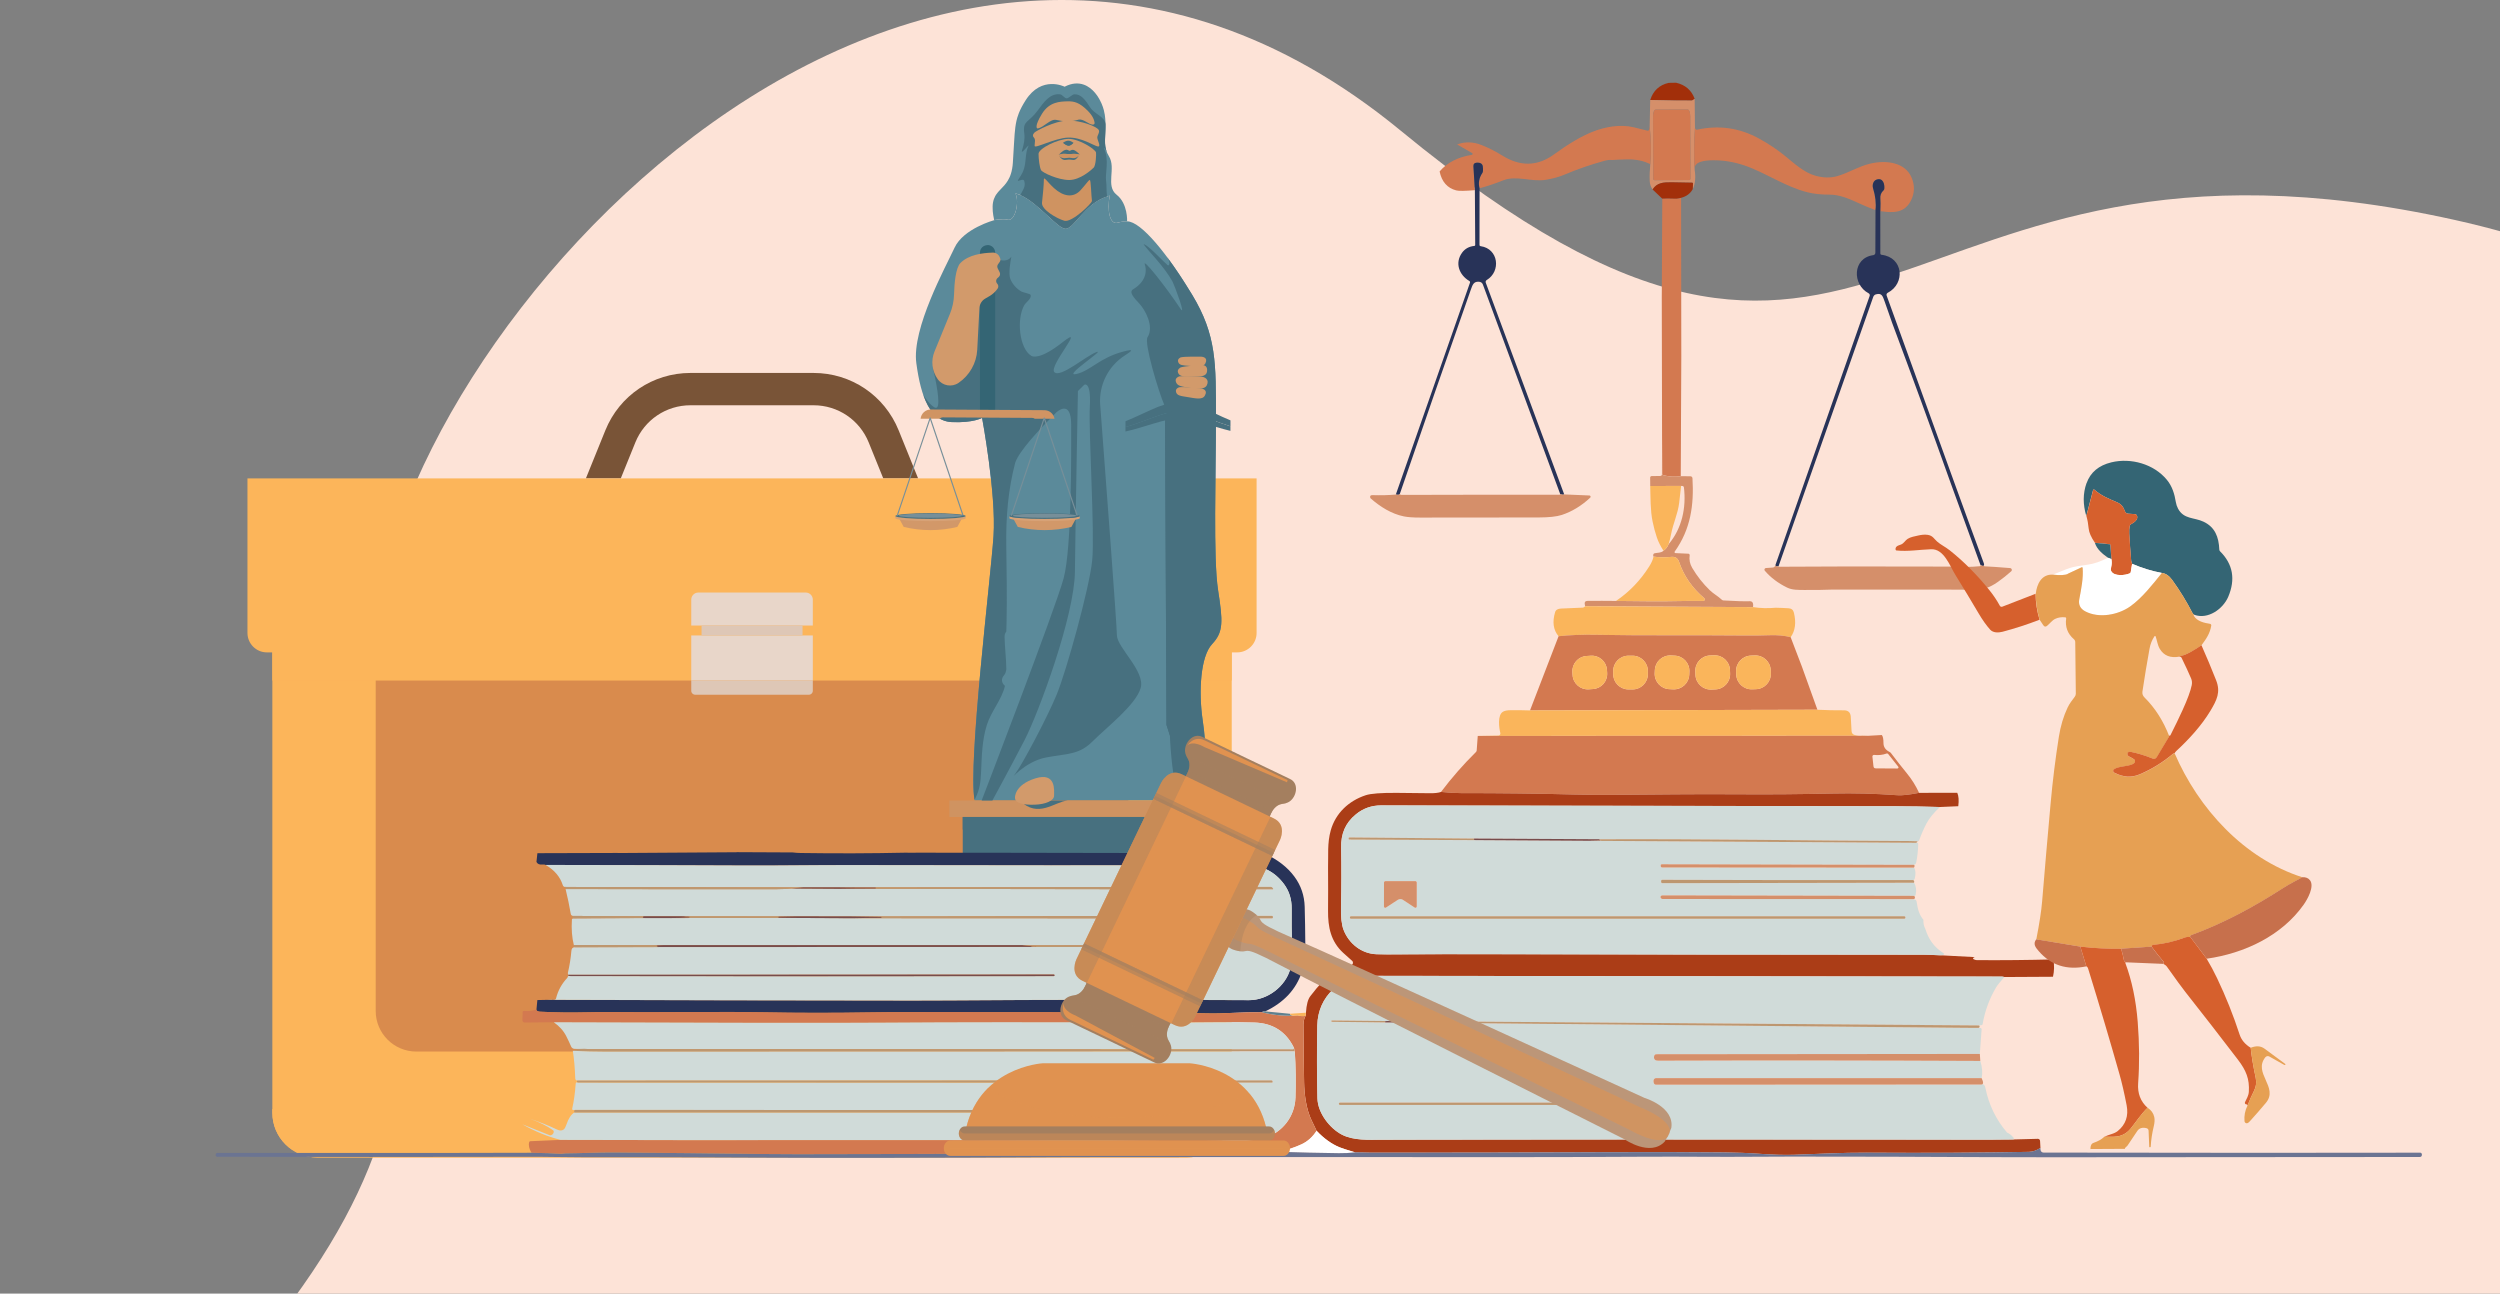 <?xml version="1.0" encoding="UTF-8"?> <svg xmlns="http://www.w3.org/2000/svg" width="860" height="445" viewBox="0 0 860 445" fill="none"><rect x="0" y="0" width="860" height="445" fill="#808080" stroke="none"/><path d="M1081.78 323.679C1081.78 323.679 1042.8 119.708 844.376 75.646C645.953 31.583 646.899 180.663 481.758 44.88C316.611 -90.897 133.255 114.663 128.398 221.768C123.541 328.865 182.752 374.31 52.309 501.627C-78.142 628.944 63.083 782.647 174.729 810.039C333.134 848.902 159.124 1032.39 487.36 1087L1081.78 323.686V323.679Z" fill="#FDE3D7"></path><path d="M213.546 164.576L218.55 152.212C221.697 144.437 229.15 139.412 237.536 139.412H279.854C288.24 139.412 295.694 144.437 298.84 152.212L303.845 164.576H315.833L309.138 148.039C304.281 136.044 292.789 128.295 279.848 128.295H237.529C224.595 128.295 213.096 136.044 208.239 148.039L201.544 164.576H213.532H213.546Z" fill="#795437"></path><path d="M423.716 382.776V200.695H93.683V382.776C93.683 391.276 100.572 398.165 109.072 398.165H408.32C416.82 398.165 423.71 391.276 423.71 382.776H423.716Z" fill="#FCB55A"></path><path d="M93.683 381.494V382.776C93.683 391.276 100.572 398.165 109.072 398.165H408.32C416.82 398.165 423.71 391.276 423.71 382.776V381.494H93.683Z" fill="#FCB55A"></path><path d="M388.16 347.756V200.695H129.239V347.756C129.239 355.478 135.498 361.737 143.22 361.737H374.186C381.908 361.737 388.167 355.478 388.167 347.756H388.16Z" fill="#D98B4D"></path><path d="M423.715 234.112V187.728H93.682V234.112H423.715Z" fill="#FCB55A"></path><path d="M85.128 164.576H432.269V217.736C432.269 221.425 429.27 224.424 425.58 224.424H91.817C88.127 224.424 85.128 221.425 85.128 217.736V164.576Z" fill="#FCB55A"></path><path d="M419.677 213.617H97.727C93.198 213.617 89.032 212.08 85.691 209.524C87.744 218.065 95.419 224.418 104.59 224.418H412.82C421.991 224.418 429.659 218.065 431.719 209.524C428.378 212.08 424.212 213.617 419.683 213.617H419.677Z" fill="#FCB55A"></path><path d="M240.234 203.829H277.165C278.514 203.829 279.607 204.922 279.607 206.271V215.18H237.792V206.271C237.792 204.922 238.886 203.829 240.234 203.829Z" fill="#E8D6C9"></path><path d="M279.607 218.594H237.792V234.111H279.607V218.594Z" fill="#E8D6C9"></path><path d="M237.792 234.112H279.607V237.647C279.607 238.385 279.01 238.982 278.272 238.982H239.127C238.389 238.982 237.792 238.385 237.792 237.647V234.112Z" fill="#DEC7B6"></path><path d="M276.073 215.179H241.335V218.594H276.073V215.179Z" fill="#DEC7B6"></path><path d="M348.016 58.854C348.143 58.31 348.25 57.72 348.331 57.069C348.25 57.713 348.15 58.31 348.016 58.854Z" fill="#5B8A9A"></path><path d="M341.925 68.466C342.052 68.111 342.2 67.789 342.367 67.481C342.2 67.783 342.052 68.111 341.925 68.466Z" fill="#5B8A9A"></path><path d="M342.629 67.044C342.817 66.763 343.018 66.495 343.226 66.24C343.011 66.495 342.81 66.763 342.629 67.044Z" fill="#5B8A9A"></path><path d="M372.858 29.134C373.233 29.268 373.595 29.436 373.944 29.623C373.595 29.429 373.233 29.268 372.858 29.134Z" fill="#5B8A9A"></path><path d="M419.014 202.936C417.33 192.108 418.289 162.993 418.289 143.98C418.289 124.968 418.531 115.375 410.105 101.407C401.685 87.433 392.541 76.142 387.724 76.142C386.846 76.142 385.356 76.323 384.538 76.598C381.774 77.511 380.747 72.278 381.754 67.307C373.475 69.239 369.564 78.658 366.552 78.658C363.54 78.658 355.771 67.897 349.31 66.542C350.793 69.635 349.109 76.31 346.64 75.592C345.044 75.122 342.011 75.733 342.011 75.733C342.011 75.733 331.425 78.618 328.373 85.199C325.327 91.773 313.614 113.006 315.217 124.928C316.82 136.849 320.027 144.873 327.407 145.195C334.786 145.517 337.832 143.752 337.832 143.752C337.832 143.752 342.722 169.95 341.763 184.4C340.804 198.851 332.861 263.341 335.269 275.37H411.547C411.547 275.37 408.421 270.318 411.547 265.025C414.673 259.732 415.156 257.565 413.714 247.697C412.271 237.828 412.989 225.799 416.961 221.586C420.932 217.373 420.691 213.764 419.007 202.936H419.014Z" fill="#5B8A9A"></path><path d="M349.284 43.779C348.895 46.718 348.834 50.354 348.425 56.063C348.398 56.418 348.365 56.754 348.331 57.076C348.371 56.754 348.405 56.411 348.425 56.063C348.828 50.354 348.895 46.718 349.284 43.779Z" fill="#5B8A9A"></path><path d="M341.475 71.01C341.455 71.513 341.475 72.056 341.522 72.653C341.468 72.056 341.455 71.506 341.475 71.01Z" fill="#5B8A9A"></path><path d="M378.132 33.991C378.44 34.528 378.715 35.085 378.957 35.648C378.715 35.091 378.44 34.535 378.132 33.991Z" fill="#5B8A9A"></path><path d="M349.955 40.499C350.109 39.982 350.283 39.465 350.485 38.949C350.283 39.465 350.102 39.982 349.955 40.499Z" fill="#5B8A9A"></path><path d="M346.641 75.579C349.109 76.303 350.793 69.621 349.311 66.528C355.771 67.884 363.546 78.644 366.552 78.644C369.557 78.644 373.475 69.225 381.754 67.293C380.747 72.264 381.774 77.504 384.538 76.585C385.363 76.31 386.852 76.129 387.724 76.129C387.724 76.129 388.033 70.064 384.115 66.991C380.197 63.912 384.055 57.881 381.465 53.735C379.687 50.884 380.124 48.355 380.271 44.886C380.311 43.94 380.325 42.927 380.271 41.814C380.231 41.076 380.164 40.291 380.043 39.459C379.969 38.949 379.862 38.419 379.714 37.869C379.52 37.138 379.265 36.386 378.943 35.642C378.701 35.085 378.426 34.528 378.118 33.985C377.91 33.622 377.688 33.274 377.453 32.931C376.508 31.57 375.334 30.382 373.931 29.617C373.583 29.423 373.22 29.262 372.845 29.128C370.959 28.45 368.739 28.53 366.223 29.832C366.223 29.832 358.361 25.82 352.826 34.481C352.296 35.313 351.846 36.078 351.457 36.816C351.263 37.185 351.082 37.54 350.921 37.896C350.76 38.251 350.605 38.594 350.471 38.942C350.27 39.459 350.089 39.975 349.941 40.492C349.74 41.183 349.579 41.888 349.451 42.626C349.384 42.995 349.331 43.377 349.277 43.766C348.888 46.704 348.828 50.34 348.418 56.05C348.391 56.405 348.358 56.74 348.324 57.063C348.244 57.707 348.143 58.304 348.009 58.847C347.882 59.391 347.727 59.887 347.56 60.343C347.472 60.571 347.385 60.786 347.291 60.994C347.103 61.41 346.902 61.792 346.687 62.141C345.943 63.375 345.057 64.254 344.232 65.106C343.997 65.355 343.762 65.596 343.541 65.844C343.427 65.972 343.32 66.093 343.212 66.227C342.998 66.482 342.796 66.75 342.615 67.032C342.521 67.173 342.434 67.32 342.354 67.474C342.186 67.776 342.038 68.105 341.911 68.461C341.851 68.635 341.79 68.823 341.736 69.017C341.636 69.4 341.555 69.823 341.508 70.279C341.482 70.507 341.468 70.748 341.461 70.996C341.441 71.5 341.461 72.043 341.508 72.64C341.582 73.539 341.743 74.552 341.998 75.713C341.998 75.713 345.03 75.109 346.627 75.572L346.641 75.579Z" fill="#5B8A9A"></path><path d="M380.478 62.134C380.156 59.565 381.625 55.103 379.793 51.078C379.485 50.407 380.29 51.212 380.827 52.48C379.606 49.582 380.37 46.825 380.303 42.793C380.122 40.029 376.58 39.425 374.936 36.842C373.259 34.219 371.783 32.28 369.502 32.448C368.919 32.488 367.617 33.763 367.02 33.823C366.182 33.91 365.558 32.535 364.598 32.435C361.016 32.079 358.929 35.42 357.051 37.909C353.864 42.303 351.731 41.364 352.348 45.839C352.905 49.877 350.436 53.372 352.073 51.863C352.717 51.273 354.227 49.34 353.717 50.394C352.657 52.581 353.053 55.519 352.241 58.089C351.617 60.081 350.658 61.087 350.215 61.919C349.692 62.899 351.973 61.074 352.341 62.261C352.986 64.341 351.63 65.589 351.04 67.092C357.105 69.688 363.813 78.644 366.564 78.644C369.455 78.644 373.192 69.943 380.833 67.555C380.551 65.562 380.733 64.073 380.491 62.134H380.478Z" fill="#47707F"></path><path d="M422.615 275.363H326.607V281.039H422.615V275.363Z" fill="#CF9361"></path><path d="M367.274 275.363H350.804C357.11 281.669 362.625 275.846 367.274 275.363Z" fill="#47707F"></path><path d="M418.046 281.039H331.182V295.476H418.046V281.039Z" fill="#47707F"></path><path d="M418.046 281.039H331.182V285.372H418.046V281.039Z" fill="#47707F"></path><path d="M367.215 34.857C364.733 34.944 361.017 34.944 358.434 39.157C355.844 43.37 356.575 44.256 356.991 44.182C359.131 43.786 361.285 40.854 363.311 41.237C364.807 41.518 365.203 41.693 367.168 41.693C369.134 41.693 369.711 41.538 371.046 41.149C372.616 40.801 374.461 42.746 375.756 42.867C376.178 42.907 376.587 42.713 376.547 42.29C376.467 41.431 376.01 39.928 374.139 38.057C371.341 35.259 369.503 34.79 367.222 34.87L367.215 34.857Z" fill="#D29A6B"></path><path d="M355.904 45.564C355.904 45.564 354.851 46.496 355.602 47.248C356.354 47.999 355.904 49.113 355.904 50.193C355.904 51.273 362.821 47.483 367.416 47.328C372.012 47.174 376.359 50.166 377.634 50.387C378.908 50.609 377.466 48.207 377.466 47.328C377.466 46.449 378.372 45.644 377.989 44.759C377.466 43.558 371.797 41.351 367.229 41.478C362.66 41.606 356.421 45.054 355.911 45.564H355.904Z" fill="#D29A6B"></path><path d="M357.259 52.93C357.259 54.795 357.648 57.593 358.104 58.492C358.554 59.397 363.988 61.92 367.805 61.92C371.622 61.92 375.5 58.398 376.231 57.666C376.962 56.935 377.157 53.004 377.029 52.447C376.781 51.36 371.293 47.771 367.617 47.771C363.941 47.771 357.259 51.065 357.259 52.93Z" fill="#D29A6B"></path><path d="M365.679 49.112C365.679 49.112 366.812 50.105 367.611 50.105C368.409 50.105 369.268 49.126 369.268 49.126C369.268 49.126 368.382 48.388 367.483 48.388C366.584 48.388 365.679 49.112 365.679 49.112Z" fill="#47707F"></path><path d="M365.678 49.113C365.678 49.113 366.811 50.106 367.61 50.106C368.408 50.106 369.267 49.126 369.267 49.126C369.267 49.126 368.374 49.247 367.469 49.247C366.563 49.247 365.671 49.113 365.671 49.113H365.678Z" fill="#47707F"></path><path d="M364.176 53.292C364.176 53.292 365.437 51.85 366.43 51.575C367.423 51.306 367.557 51.89 367.919 51.89C368.282 51.89 368.496 51.454 369.201 51.555C369.905 51.655 371.072 52.742 371.435 53.151C371.435 53.151 366.115 52.755 364.182 53.285L364.176 53.292Z" fill="#47707F"></path><path d="M364.485 53.749C364.485 53.749 365.276 55.231 366.591 55.01C367.893 54.788 368.463 54.963 369.241 55.03C370.241 55.117 371.012 53.641 371.012 53.641C371.012 53.641 365.505 53.594 364.485 53.749Z" fill="#47707F"></path><path d="M358.447 69.749C358.708 67.488 359.091 63.53 359.091 61.685C359.091 60.605 360.433 62.758 362.573 64.704C365.833 67.662 369.268 68.186 371.79 65.348C374.071 62.778 374.494 61.926 374.896 61.926C375.299 61.926 375.366 67.219 375.628 69.091C375.742 69.883 368.711 76.665 366.148 75.941C363.586 75.216 358.178 72.103 358.453 69.749H358.447Z" fill="#CF9361"></path><path d="M364.176 53.292C364.176 53.292 364.639 54.433 366.135 54.419C366.946 54.412 367.315 54.258 367.805 54.258C368.389 54.258 368.691 54.419 369.409 54.406C370.596 54.386 371.428 53.158 371.428 53.158C371.428 53.158 370.522 53.004 370.12 52.937C369.147 52.776 368.738 53.017 367.919 53.017C366.839 53.01 366.081 52.735 365.41 52.93C364.967 53.057 364.478 53.097 364.176 53.299V53.292Z" fill="#CF9361"></path><path d="M419.013 202.936C417.329 192.108 418.288 162.993 418.288 143.98C418.288 124.968 418.53 115.374 410.104 101.407C407.212 96.604 404.227 92.122 401.369 88.298C403.026 90.572 402.08 92.095 401.262 90.814C399.739 89.593 394.707 84.018 393.379 84.018C395.184 86.574 400.39 91.518 403.362 96.892C403.952 97.959 408.259 109.484 406.012 106.11C400.725 98.167 392.903 88.432 393.822 91.008C394.405 92.645 394.694 96.557 389.81 99.502C388.254 100.441 389.971 102.353 391.977 104.493C393.875 106.526 397.136 112.295 394.754 116.005C393.486 117.971 398.551 134.816 400.598 139.506C403.019 145.06 405.911 170.493 404.643 196.851C404.207 205.989 398.793 253.453 405.663 275.35H411.546C411.546 275.35 408.42 270.298 411.546 265.005C414.672 259.712 415.155 257.545 413.713 247.676C412.271 237.808 412.989 225.779 416.96 221.566C420.932 217.353 420.69 213.744 419.006 202.916L419.013 202.936Z" fill="#47707F"></path><path d="M378.466 139.344C377.949 132.542 381.176 125.974 386.919 122.298C389.515 120.634 390.26 119.95 386.604 120.889C378.211 123.042 375.219 127.537 370.241 128.664C365.27 129.785 380.673 119.842 377.144 121.13C373.616 122.412 364.787 130.113 362.701 128.027C360.614 125.94 374.092 110.947 365.478 117.763C357.756 123.874 355.14 122.64 354.798 122.425C354.784 122.418 354.771 122.405 354.751 122.398C350.652 119.889 349.585 109.772 352.383 104.909C352.872 104.063 355.126 102.574 354.462 101.346C354.328 101.091 351.873 100.555 351.437 100.32C349.659 99.347 348.27 97.751 347.526 95.879C346.861 94.208 347.586 89.915 347.908 88.318C345.258 91.961 339.723 86.285 339.247 90.324C338.871 93.524 332.478 102.755 332.444 104.855C332.371 109.43 331.686 111.591 330.7 116.012C329.929 119.473 329.13 123.713 327.332 126.799C325.407 130.1 320.369 124.23 320.999 126.933C321.952 131.046 323.522 138.68 322.401 140.096C321.456 141.29 317.893 136.694 317.491 135.48C319.463 141.37 322.516 144.993 327.42 145.208C334.799 145.53 337.845 143.765 337.845 143.765C337.845 143.765 342.736 169.963 341.776 184.413C340.817 198.783 332.968 262.576 335.242 275.155C335.329 274.981 335.416 274.806 335.51 274.625C337.073 271.512 337.348 268.956 337.496 265.508C337.738 260.034 337.825 254.606 339.495 249.333C340.985 244.637 344.594 240.719 345.707 235.943C344.647 235.071 344.198 233.635 345.379 232.307C345.835 231.797 346.07 231.045 346.177 230.2C346.144 226.483 345.634 222.713 345.573 219.037C345.56 218.272 345.795 217.695 346.17 217.272C346.204 216.239 346.231 215.199 346.258 214.166C346.445 205.277 346.278 196.402 346.157 187.513C346.023 177.544 346.834 168.326 349.256 159.088C350.719 155.063 357.045 148.22 363.304 141.927C363.526 141.719 368.483 137.117 368.483 146.113C368.483 155.11 368.745 188.358 365.887 198.944C363.029 209.531 337.684 275.383 337.684 275.383H341.374C341.374 275.383 347.633 263.911 352.443 254.606C357.253 245.301 369.61 211.932 369.771 196.697C369.932 181.455 370.805 134.521 370.805 134.521C371.583 133.756 372.307 133.038 372.978 132.367C372.978 132.367 375.387 130.898 374.904 139.814C374.421 148.73 376.668 183.38 375.709 192.846C374.749 202.312 366.887 230.703 363.519 238.888C360.151 247.072 351.651 262.952 349.323 266.078C346.996 269.204 352.128 261.986 359.99 260.543C367.853 259.101 371.261 259.618 375.957 254.928C380.646 250.239 390.796 242.417 392.4 236.64C394.003 230.864 384.215 222.686 384.215 218.514C384.215 215.273 380.244 162.637 378.479 139.364L378.466 139.344Z" fill="#47707F"></path><path d="M349.155 274.404C349.155 274.404 348.873 270.05 356.139 267.769C363.404 265.481 362.599 272.049 362.599 273.733C362.599 275.417 359.748 276.691 355.931 276.812C352.113 276.933 349.155 276.363 349.155 274.404Z" fill="#D29A6B"></path><path d="M401.303 123.029L400.605 139.519H410.783L410.085 123.029C410.011 121.479 408.73 120.265 407.18 120.265H404.208C402.658 120.265 401.377 121.479 401.303 123.029Z" fill="#47707F"></path><path d="M423.274 146.643C418.819 145.288 414.022 143.168 409.95 142.055C407.206 141.303 404.167 141.303 401.423 142.055C397.063 143.242 391.87 145.59 387.161 146.919V148.441C393.534 147.053 400.799 143.953 405.683 143.859C410.326 143.947 417.128 146.751 423.267 148.22V146.637L423.274 146.643Z" fill="#47707F"></path><path d="M400.78 144.148L401.269 249.367L405.69 263.026L410.111 249.367L410.601 144.148C407.475 142.759 403.899 142.759 400.773 144.148H400.78Z" fill="#47707F"></path><path d="M405.778 143.108C404.074 143.095 402.37 143.443 400.78 144.148L401.27 249.367L405.691 263.026L405.778 143.108Z" fill="#47707F"></path><path d="M405.69 120.976C408.788 120.976 411.299 118.465 411.299 115.368C411.299 112.27 408.788 109.759 405.69 109.759C402.593 109.759 400.082 112.27 400.082 115.368C400.082 118.465 402.593 120.976 405.69 120.976Z" fill="#47707F"></path><path d="M423.273 144.598C419.785 143.209 415.619 140.975 413.257 140.049C413.009 139.949 412.761 139.855 412.506 139.767C412.003 139.586 411.5 139.412 410.996 139.258C409.225 138.707 407.441 138.345 405.696 138.318C403.952 138.352 402.161 138.714 400.397 139.258C399.894 139.412 399.384 139.586 398.887 139.767C398.639 139.861 398.384 139.955 398.136 140.049C395.694 141.002 390.521 143.585 387.174 144.906V146.926C391.789 145.624 396.875 143.343 401.175 142.136C404.086 141.317 407.307 141.317 410.218 142.136C414.23 143.263 418.919 145.316 423.28 146.644V144.598H423.273Z" fill="#47707F"></path><path d="M405.676 133.213C405.676 133.213 404.221 133.609 404.549 134.83C404.878 136.051 405.945 136.198 408.507 136.594C411.063 136.99 413.559 137.674 414.451 136.124C415.592 134.139 413.787 133.602 412.479 133.548C411.177 133.488 407.481 133.005 405.676 133.213Z" fill="#D29A6B"></path><path d="M406.22 122.915C406.22 122.915 404.885 123.405 405.294 124.525C405.704 125.646 406.717 125.699 409.145 125.86C411.574 126.021 413.969 126.464 414.68 124.941C415.585 122.989 413.848 122.633 412.627 122.687C411.399 122.741 407.897 122.586 406.227 122.922L406.22 122.915Z" fill="#D29A6B"></path><path d="M405.697 129.47C405.697 129.47 404.12 129.899 404.476 131.221C404.831 132.542 405.777 132.884 408.548 133.314C411.318 133.743 414.357 134.226 415.176 132.475C416.061 130.57 414.512 129.617 413.103 129.557C411.694 129.496 407.649 129.248 405.703 129.47H405.697Z" fill="#D29A6B"></path><path d="M406.227 126.363C406.227 126.363 404.731 127.021 405.274 128.275C405.824 129.53 406.985 129.523 409.789 129.543C412.593 129.563 414.921 129.718 415.216 127.799C415.471 126.102 414.499 125.438 413.09 125.585C411.688 125.726 408.125 125.86 406.227 126.363Z" fill="#D29A6B"></path><path d="M339.717 84.327C338.275 84.327 337.101 85.46 337.101 86.903V140.566C337.101 140.753 337.107 140.941 337.127 141.116H342.313C342.327 140.935 342.34 140.753 342.34 140.566V86.903C342.34 85.46 341.166 84.286 339.724 84.286V84.327H339.717Z" fill="#346574"></path><path d="M323.341 144.041C323.576 143.759 323.925 143.571 324.327 143.571L339.744 143.665L355.16 143.759C355.456 143.759 355.717 143.866 355.932 144.034H362.748C362.459 142.377 361.024 141.116 359.286 141.102L339.757 140.981L320.228 140.861C318.39 140.847 316.874 142.243 316.686 144.034H323.334L323.341 144.041Z" fill="#D09463"></path><path d="M320.095 178.268H309.247L310.877 181.26C316.935 182.73 323.262 182.73 329.319 181.26L330.95 178.268H320.102H320.095Z" fill="#D29869"></path><path d="M320.095 178.51C313.413 178.51 308 178.06 308 177.51V178.268C308 178.818 313.413 179.268 320.095 179.268C326.777 179.268 332.191 178.818 332.191 178.268V177.51C332.191 178.06 326.777 178.51 320.095 178.51Z" fill="#D7A277"></path><path d="M320.095 178.509C326.776 178.509 332.191 178.062 332.191 177.51C332.191 176.958 326.776 176.51 320.095 176.51C313.415 176.51 308 176.958 308 177.51C308 178.062 313.415 178.509 320.095 178.509Z" fill="#47707F"></path><path d="M320.095 178.127C326.147 178.127 331.057 177.798 331.057 177.396C331.057 176.993 326.147 176.665 320.095 176.665C314.044 176.665 309.133 176.993 309.133 177.396C309.133 177.798 314.044 178.127 320.095 178.127Z" fill="#778F99"></path><path d="M308.703 177.47C308.703 177.47 308.662 177.47 308.635 177.456C308.528 177.423 308.474 177.309 308.508 177.201L319.792 143.718C319.846 143.557 320.114 143.557 320.168 143.718L331.452 177.201C331.485 177.309 331.432 177.416 331.324 177.456C331.217 177.49 331.11 177.436 331.069 177.329L319.973 144.409L308.877 177.329C308.85 177.409 308.77 177.463 308.689 177.463L308.703 177.47Z" fill="#778F99"></path><path d="M359.339 178.268H348.491L350.121 181.26C356.179 182.73 362.505 182.73 368.563 181.26L370.193 178.268H359.345H359.339Z" fill="#D29869"></path><path d="M359.337 178.51C352.656 178.51 347.242 178.06 347.242 177.51V178.268C347.242 178.818 352.656 179.268 359.337 179.268C366.019 179.268 371.433 178.818 371.433 178.268V177.51C371.433 178.06 366.019 178.51 359.337 178.51Z" fill="#D7A277"></path><path d="M359.337 178.509C366.018 178.509 371.433 178.062 371.433 177.51C371.433 176.958 366.018 176.51 359.337 176.51C352.657 176.51 347.242 176.958 347.242 177.51C347.242 178.062 352.657 178.509 359.337 178.509Z" fill="#47707F"></path><path d="M359.337 178.127C365.389 178.127 370.299 177.798 370.299 177.396C370.299 176.993 365.389 176.665 359.337 176.665C353.286 176.665 348.375 176.993 348.375 177.396C348.375 177.798 353.286 178.127 359.337 178.127Z" fill="#778F99"></path><path d="M347.947 177.47C347.947 177.47 347.907 177.47 347.88 177.456C347.773 177.423 347.719 177.309 347.753 177.201L359.037 143.718C359.09 143.557 359.359 143.557 359.412 143.718L370.696 177.201C370.73 177.309 370.676 177.416 370.569 177.456C370.462 177.49 370.354 177.436 370.314 177.329L359.218 144.409L348.122 177.329C348.095 177.409 348.014 177.463 347.934 177.463L347.947 177.47Z" fill="#778F99"></path><path d="M326.768 108.001C327.653 105.841 328.136 103.554 328.197 101.219C328.291 97.623 328.713 92.142 330.411 90.451C333.262 87.6 337.904 87.01 341.534 86.896C342.527 86.869 343.439 87.453 343.841 88.358L344.029 88.774C344.224 89.21 344.17 89.714 343.895 90.103L343.311 90.921C343.023 91.324 342.983 91.854 343.204 92.296L343.888 93.672C344.157 94.215 344.029 94.873 343.573 95.275L343.137 95.657C342.567 96.161 342.527 97.039 343.05 97.59C343.486 98.046 343.54 98.75 343.184 99.267C342.459 100.32 341.514 101.206 340.407 101.85L338.897 102.728C337.743 103.399 336.999 104.607 336.925 105.942L336.167 120.366C335.905 124.948 333.524 129.14 329.733 131.717C327.398 133.307 324.219 132.736 322.575 130.435C320.596 127.665 320.18 124.075 321.468 120.929L326.761 108.001H326.768Z" fill="#D29A6B"></path><path d="M576.6 28.464C579.766 29.202 581.893 31.047 582.966 33.992C582.477 34.394 582.141 34.596 581.953 34.596C578.693 34.629 573.936 34.562 567.677 34.394C568.71 31.181 570.824 29.222 574.024 28.504L576.6 28.457V28.464Z" fill="#A22F0A"></path><path d="M582.967 33.992L583.061 44.014C582.732 48.811 582.706 53.635 582.967 58.492C583.376 61.028 583.155 63.221 582.303 65.087L582.397 63.215C582.41 62.96 582.29 62.832 582.041 62.832C579.74 62.758 577.386 62.718 574.984 62.698C572.213 62.678 570.026 62.799 568.476 65.167C567.873 64.275 567.551 63.315 567.504 62.289C567.43 60.458 567.504 58.519 567.698 56.479C568.047 52.3 567.98 47.939 567.49 43.391L567.671 34.401C573.924 34.569 578.687 34.636 581.948 34.602C582.135 34.602 582.477 34.401 582.961 33.998L582.967 33.992ZM569.201 61.987L581.035 61.947C581.297 61.947 581.511 61.725 581.505 61.464L581.438 39.949C581.438 38.688 581.042 37.668 580.566 37.668L569.496 37.708C569.02 37.715 568.644 38.742 568.644 40.003L568.711 61.517C568.711 61.779 568.933 61.994 569.194 61.987H569.201Z" fill="#D58F6A"></path><path d="M569.2 61.987C568.938 61.987 568.717 61.779 568.717 61.518L568.65 40.003C568.65 38.742 569.026 37.722 569.502 37.709L580.571 37.668C581.048 37.661 581.437 38.675 581.443 39.936C581.443 39.936 581.443 39.936 581.443 39.943L581.51 61.457C581.51 61.719 581.302 61.94 581.041 61.94L569.207 61.98L569.2 61.987Z" fill="#D37950"></path><path d="M567.497 43.384C567.986 47.932 568.054 52.3 567.705 56.472C565.43 55.312 562.76 54.762 559.688 54.829C557.326 54.883 555.689 54.95 554.791 55.037C553.865 54.95 552.939 55.037 552.027 55.292C547.203 56.607 542.581 58.21 538.153 60.088C536.355 60.853 534.228 61.437 531.76 61.853C526.929 62.665 521.603 60.243 517.094 62.041C514.444 63.101 511.734 64.006 508.963 64.771C508.48 62.906 508.816 61.135 509.963 59.458C510.185 59.136 510.225 58.411 510.091 57.264C509.963 56.157 508.95 55.895 508.011 55.963C507.199 56.023 506.817 56.459 506.864 57.271L507.367 65.415C503.979 65.71 501.832 65.737 500.927 65.496C497.867 64.697 495.969 62.524 495.224 58.981C497.82 55.936 501.517 54.031 506.3 53.266C506.481 53.239 506.602 53.071 506.575 52.89C506.562 52.789 506.501 52.702 506.407 52.655L501.242 49.683C503.972 48.684 506.776 48.751 509.648 49.891C512.09 50.857 514.445 52.051 516.712 53.467C522.951 57.371 528.915 57.251 534.591 53.105C539.488 49.536 543.808 46.98 547.565 45.443C551.993 43.625 557.367 42.646 562.063 43.8C563.639 44.189 565.182 44.571 566.685 44.947C566.98 45.021 567.275 44.84 567.349 44.544C567.349 44.524 567.356 44.504 567.363 44.484L567.497 43.397V43.384Z" fill="#D37950"></path><path d="M646.813 72.62C646.887 70.494 646.894 69.092 646.813 68.421C646.692 67.22 647.055 66.247 647.9 65.496C648.054 65.355 648.155 65.167 648.175 64.959C648.343 63.389 647.779 61.088 645.585 61.759C644.317 62.142 643.982 63.691 644.304 64.738C645.143 67.475 645.424 69.991 645.149 72.292C642.942 71.446 640.775 70.534 638.655 69.555C635.65 68.173 632.564 66.945 629.303 66.952C626.486 66.958 623.99 66.697 621.837 66.16C614.028 64.215 607.091 59.257 600.013 56.889C596.377 55.668 592.748 55.084 589.118 55.138C586.824 55.171 582.47 55.413 582.953 58.492C582.691 53.642 582.718 48.811 583.047 44.015C583.242 44.484 583.483 44.685 583.772 44.625C591.265 42.968 598.356 43.968 605.052 47.637C608.265 49.395 611.19 51.334 613.826 53.46C617.1 56.09 620.535 59.384 624.594 60.478C627.298 61.202 629.78 61.236 632.047 60.578C635.918 59.458 639.42 57.204 643.358 56.285C648.564 55.064 655.387 55.627 657.648 61.229C658.674 63.772 658.634 66.254 657.52 68.662C655.36 73.345 651.368 73.325 646.8 72.62H646.813Z" fill="#D37950"></path><path d="M508.969 64.771L508.949 84.22C508.949 84.495 509.083 84.649 509.358 84.689C515.503 85.561 516.416 93.337 511.418 96.342C511.109 96.53 510.982 96.906 511.103 97.241L538.085 170.071C537.763 170.245 537.307 170.205 536.71 169.957C527.861 145.94 518.999 121.922 510.123 97.899C509.895 97.275 509.412 96.946 508.687 96.912C506.916 96.819 506.547 98.006 505.977 99.609C497.739 123.009 489.601 146.436 481.544 169.903C481.45 170.218 480.994 170.292 480.162 170.124L505.675 97.234C505.749 97.02 505.662 96.785 505.467 96.671C501.892 94.564 500.402 90.432 502.958 86.923C503.951 85.555 505.367 84.776 507.198 84.595C507.359 84.582 507.48 84.441 507.473 84.28L507.359 65.409L506.856 57.264C506.802 56.452 507.185 56.016 508.003 55.956C508.942 55.896 509.955 56.151 510.083 57.258C510.217 58.398 510.177 59.129 509.955 59.451C508.808 61.128 508.473 62.9 508.956 64.764L508.969 64.771Z" fill="#283358"></path><path d="M646.813 72.62L646.833 87.151C646.833 87.447 646.981 87.614 647.283 87.654C654.763 88.547 655.514 97.523 649.376 100.723C649.027 100.904 648.866 101.313 649.007 101.682L672.252 165.918C675.593 175.156 678.988 184.427 682.429 193.739C682.537 194.034 682.557 194.302 682.483 194.557C682.188 194.752 681.785 194.678 681.275 194.336L671.038 166.193C664.417 147.63 657.694 129.235 650.872 111.014C650.053 108.814 649.228 106.144 648.322 103.735C647.678 102.031 647.45 100.663 645.33 101.253C644.894 101.374 644.545 101.702 644.398 102.125L611.753 194.967C611.807 194.752 611.606 194.712 611.156 194.846C610.955 194.906 610.834 194.832 610.801 194.624L610.747 194.376L643.163 101.796C643.284 101.454 643.137 101.072 642.808 100.897C637.085 97.885 637.233 88.735 644.418 87.769C644.82 87.715 645.122 87.373 645.122 86.963L645.176 72.292C645.451 69.99 645.176 67.475 644.331 64.738C644.009 63.691 644.351 62.141 645.612 61.759C647.806 61.088 648.369 63.389 648.202 64.959C648.175 65.167 648.081 65.355 647.927 65.496C647.081 66.247 646.712 67.22 646.84 68.421C646.914 69.092 646.907 70.494 646.84 72.62H646.813Z" fill="#283358"></path><path d="M582.295 65.08C581.457 66.589 580.129 67.575 578.297 68.052C577.72 68.307 577.022 68.414 576.211 68.387C574.762 68.333 573.299 68.327 571.83 68.36L568.476 65.16C570.025 62.792 572.212 62.671 574.983 62.691C577.391 62.712 579.739 62.752 582.041 62.826C582.289 62.826 582.403 62.96 582.396 63.208L582.302 65.08H582.295Z" fill="#A22F0A"></path><path d="M578.298 68.052L578.372 122.768L578.177 163.805C576.185 164.12 574.165 163.999 572.126 163.449C571.918 163.389 571.817 163.255 571.817 163.04L571.75 150.294L571.649 102.266L571.831 68.367C573.306 68.327 574.762 68.34 576.211 68.394C577.023 68.421 577.714 68.313 578.298 68.058V68.052Z" fill="#D37950"></path><path d="M571.75 150.293L571.817 163.04C571.817 163.255 571.918 163.389 572.125 163.449C574.165 164.006 576.184 164.12 578.177 163.805L581.504 163.838C581.88 163.838 582.188 164.133 582.209 164.502C582.765 173.754 581.585 182.059 576.104 189.734C575.996 189.888 576.03 190.096 576.178 190.21C576.231 190.25 576.298 190.27 576.359 190.27L580.786 190.472C581.055 190.485 581.263 190.72 581.249 190.988C581.249 191.002 581.249 191.015 581.249 191.029C581.021 192.565 581.323 194.021 582.115 195.349C583.819 198.22 585.818 200.77 588.119 202.99C589.441 204.272 590.984 205.07 592.305 206.304C592.466 206.459 592.654 206.539 592.875 206.552C597.129 206.794 600.134 206.888 601.892 206.821C602.865 206.787 603.247 207.465 603.032 208.847L545.284 208.538C545.116 207.941 545.089 207.485 545.204 207.163C545.311 206.868 545.64 206.72 546.203 206.707C549.464 206.673 552.69 206.68 555.897 206.72C559.896 206.74 563.887 206.774 567.859 206.841C573.38 206.928 579.606 206.64 585.496 206.727C585.905 206.727 586.14 206.707 586.2 206.653C586.549 206.331 586.542 206.016 586.18 205.714C582.081 202.232 579.217 198.086 577.6 193.283C577.17 192.008 576.285 191.438 574.943 191.572C572.81 191.787 570.764 191.753 568.805 191.478C568.664 191.196 568.65 190.935 568.751 190.693C568.831 190.492 568.972 190.371 569.187 190.324C570.193 190.083 571.461 190.25 572.24 189.452C573.051 188.882 573.635 188.137 573.99 187.225C578.633 181.757 580.089 174.606 579.277 167.716C579.223 167.28 578.895 167.099 578.291 167.166L567.678 167.179L567.651 164.294C567.651 164.013 567.872 163.785 568.154 163.778L571.18 163.731C571.468 163.731 571.703 163.489 571.703 163.201L571.75 150.28V150.293Z" fill="#D58F6A"></path><path d="M578.297 167.172C578.089 169.118 577.868 171.064 577.633 173.009C577.17 176.806 575.533 180.1 574.842 183.83C574.634 184.95 574.346 186.084 573.99 187.225C573.635 188.137 573.051 188.882 572.239 189.452C571.226 187.902 570.468 186.386 569.965 184.897C569.368 183.139 568.865 181.281 568.476 179.329C567.704 175.538 567.798 171.191 567.677 167.179L578.29 167.166L578.297 167.172Z" fill="#FAB55B"></path><path d="M480.176 170.131C481.001 170.299 481.464 170.225 481.558 169.91C481.679 170.131 481.8 170.245 481.92 170.245C500.094 170.185 518.261 170.171 536.428 170.198C536.509 170.198 536.569 170.178 536.61 170.144C536.67 170.091 536.704 170.03 536.71 169.963C537.301 170.212 537.757 170.252 538.086 170.077L546.74 170.446C546.981 170.446 547.176 170.654 547.169 170.896C547.169 171.017 547.115 171.131 547.021 171.211C543.996 174.022 540.735 176.001 537.247 177.142C535.496 177.712 532.859 178 529.331 178.007C515.403 178.007 501.818 178.027 488.569 178.047C486.167 178.047 484.282 177.913 482.92 177.638C478.64 176.766 474.823 174.344 471.535 171.473C471.448 171.392 471.381 171.292 471.354 171.178C471.207 170.587 471.475 170.305 472.159 170.326C475.031 170.413 477.701 170.346 480.176 170.124V170.131Z" fill="#D58F6A"></path><path d="M555.904 206.727C560.472 203.648 564.29 199.676 567.362 194.806C568.127 193.598 568.61 192.491 568.811 191.478C570.77 191.753 572.816 191.787 574.95 191.572C576.292 191.438 577.177 192.008 577.606 193.283C579.23 198.086 582.088 202.226 586.187 205.714C586.549 206.016 586.556 206.331 586.207 206.653C586.147 206.707 585.912 206.734 585.503 206.727C579.612 206.64 573.387 206.928 567.865 206.841C563.887 206.781 559.902 206.741 555.904 206.72V206.727Z" fill="#FAB55B"></path><path d="M610.728 194.369L610.781 194.618C610.822 194.826 610.936 194.899 611.137 194.839C611.593 194.705 611.788 194.745 611.734 194.96L636.167 194.859L669.744 194.906L671.32 194.92C674.836 195.107 678.076 195.06 681.055 194.779C681.276 194.759 681.343 194.611 681.263 194.336C681.773 194.678 682.175 194.752 682.47 194.557C682.524 194.544 682.557 194.624 682.571 194.806L686.355 195.027L691.48 195.416C691.829 195.443 692.091 195.745 692.07 196.094C692.057 196.261 691.983 196.409 691.862 196.523C690.434 197.804 688.897 199.025 687.267 200.179C685.784 201.226 684.416 201.937 683.148 202.313C681.578 202.775 680.015 202.97 678.452 202.876L669.174 202.822H630.216C627.607 202.93 624.407 202.977 620.63 202.95C618.63 202.93 616.551 203.004 614.773 202.131C611.68 200.622 609.124 198.697 607.105 196.342C606.897 196.107 606.924 195.751 607.159 195.544C607.253 195.463 607.367 195.416 607.487 195.403C608.245 195.342 608.99 195.289 609.721 195.248C610.016 195.228 610.231 195.161 610.379 195.027C610.567 194.853 610.681 194.631 610.734 194.363L610.728 194.369Z" fill="#D58F6A"></path><path d="M603.039 208.847C605.561 209.236 608.178 209.303 610.881 209.061C612.344 209.088 613.813 209.149 615.289 209.249C616.262 209.31 616.872 209.799 617.107 210.779C617.939 214.187 617.563 216.991 615.98 219.198C613.82 218.655 611.425 218.427 608.795 218.527C605.924 218.628 603.052 218.662 600.188 218.635C582.906 218.454 565.611 218.702 548.336 218.373C544.184 218.293 540.118 218.46 536.147 218.863C534.328 216.716 533.939 213.952 534.966 210.564C535.194 209.806 535.865 209.404 536.972 209.343C539.447 209.216 541.929 209.108 544.405 209.028C544.74 209.015 545.029 208.854 545.277 208.545L603.025 208.854L603.039 208.847Z" fill="#FAB55B"></path><path d="M615.987 219.198L619.858 229.328L625.191 244.148L526.318 244.396L536.153 218.856C540.125 218.447 544.19 218.286 548.343 218.366C565.618 218.702 582.913 218.447 600.194 218.628C603.059 218.655 605.93 218.628 608.802 218.521C611.431 218.427 613.826 218.648 615.987 219.191V219.198ZM581.148 231.059C581.283 228.148 579.029 225.672 576.11 225.545L574.775 225.484C571.864 225.35 569.388 227.604 569.261 230.522L569.214 231.556C569.08 234.467 571.334 236.943 574.252 237.07L575.587 237.13C578.499 237.265 580.974 235.011 581.102 232.092L581.148 231.059ZM595.109 230.475C594.995 227.577 592.547 225.316 589.642 225.431L588.233 225.484C585.335 225.598 583.074 228.047 583.188 230.952L583.235 232.159C583.349 235.057 585.798 237.318 588.702 237.204L590.111 237.151C593.009 237.037 595.27 234.588 595.156 231.683L595.109 230.475ZM552.798 230.462C552.616 227.577 550.134 225.39 547.249 225.571L545.794 225.665C542.909 225.846 540.722 228.329 540.903 231.213L540.97 232.233C541.151 235.118 543.634 237.305 546.518 237.124L547.974 237.03C550.859 236.849 553.046 234.366 552.865 231.482L552.798 230.462ZM566.866 230.865C566.879 227.953 564.531 225.585 561.626 225.565H560.244C557.333 225.545 554.964 227.893 554.944 230.797V231.857C554.924 234.769 557.272 237.137 560.184 237.157H561.566C564.477 237.177 566.846 234.829 566.866 231.925V230.865ZM609.13 230.563C609.023 227.644 606.574 225.37 603.656 225.477L602.308 225.524C599.389 225.632 597.115 228.08 597.222 230.999L597.263 232.032C597.37 234.95 599.819 237.224 602.737 237.117L604.085 237.07C607.004 236.963 609.278 234.514 609.171 231.596L609.13 230.563Z" fill="#D37950"></path><path d="M569.266 230.519L569.219 231.558C569.087 234.471 571.341 236.94 574.254 237.072L575.594 237.133C578.507 237.265 580.976 235.011 581.108 232.098L581.155 231.059C581.287 228.146 579.033 225.678 576.12 225.545L574.78 225.484C571.867 225.352 569.398 227.606 569.266 230.519Z" fill="#FAB55B"></path><path d="M589.644 225.436L588.236 225.493C585.334 225.609 583.075 228.057 583.192 230.959L583.24 232.166C583.357 235.068 585.805 237.327 588.707 237.21L590.115 237.154C593.017 237.037 595.276 234.59 595.159 231.687L595.11 230.481C594.994 227.578 592.546 225.32 589.644 225.436Z" fill="#FAB55B"></path><path d="M547.248 225.568L545.788 225.66C542.904 225.842 540.713 228.327 540.894 231.211L540.959 232.229C541.14 235.113 543.625 237.304 546.51 237.123L547.969 237.031C550.853 236.85 553.045 234.364 552.863 231.48L552.799 230.462C552.618 227.578 550.132 225.387 547.248 225.568Z" fill="#FAB55B"></path><path d="M554.943 230.804L554.938 231.858C554.923 234.77 557.271 237.143 560.183 237.158L561.565 237.165C564.477 237.181 566.85 234.832 566.866 231.92L566.871 230.867C566.886 227.955 564.538 225.582 561.626 225.566L560.244 225.559C557.332 225.544 554.959 227.892 554.943 230.804Z" fill="#FAB55B"></path><path d="M603.668 225.486L602.313 225.535C599.399 225.642 597.124 228.091 597.231 231.005L597.269 232.044C597.376 234.958 599.824 237.234 602.738 237.127L604.093 237.077C607.007 236.97 609.282 234.521 609.175 231.607L609.137 230.568C609.03 227.654 606.582 225.379 603.668 225.486Z" fill="#FAB55B"></path><path d="M526.318 244.396L625.191 244.148C628.17 244.302 631.202 244.369 634.301 244.349C635.771 244.343 636.556 245.067 636.663 246.536C636.784 248.18 636.878 249.83 636.938 251.474C636.965 252.212 637.347 252.675 638.072 252.856C639.065 253.104 639.89 253.171 640.561 253.05L642.613 253.111L508.353 253.158L515.457 253.024C515.839 253.017 516.141 252.695 516.135 252.312C516.135 252.265 516.128 252.212 516.114 252.165C515.665 250.367 515.041 245.932 517.074 244.805C517.644 244.483 518.496 244.322 519.637 244.309C521.964 244.282 524.198 244.309 526.325 244.389L526.318 244.396Z" fill="#FAB55B"></path><path d="M647.35 252.849C647.733 253.319 647.921 254.231 647.914 255.593C647.907 256.955 648.612 257.988 650.034 258.679C650.215 258.766 650.376 258.9 650.497 259.061C652.335 261.503 654.133 263.798 655.897 265.938C657.622 268.031 659.044 270.298 660.164 272.74C656.776 273.398 654.301 273.673 652.738 273.559C644.982 272.995 637.589 272.794 630.552 272.962C619.63 273.223 608.702 273.311 597.773 273.23C583.39 273.116 569.241 273.324 554.261 273.438C550.316 273.465 546.116 273.425 541.669 273.311C528.728 272.982 515.746 272.821 502.718 272.834C500.658 272.834 498.317 272.7 495.701 272.425C499.444 267.481 503.456 262.905 507.729 258.699C507.877 258.552 507.957 258.377 507.978 258.169L508.347 253.164L642.607 253.117L647.344 252.849H647.35ZM652.986 263.731L649.544 259.39C649.39 259.196 649.195 259.135 648.961 259.222C647.652 259.699 646.237 259.86 644.707 259.692C644.405 259.665 644.137 259.88 644.11 260.182C644.11 260.222 644.11 260.256 644.11 260.296L644.472 263.596C644.526 264.079 644.794 264.321 645.277 264.321L652.684 264.368C652.899 264.368 653.08 264.2 653.08 263.986C653.08 263.892 653.053 263.804 652.992 263.737L652.986 263.731Z" fill="#D37950"></path><path d="M495.713 272.425C498.329 272.7 500.664 272.841 502.73 272.834C515.758 272.821 528.74 272.982 541.681 273.311C546.129 273.425 550.328 273.465 554.273 273.438C569.26 273.324 583.409 273.116 597.785 273.23C608.714 273.311 619.642 273.217 630.564 272.962C637.595 272.794 644.988 272.995 652.75 273.559C654.313 273.673 656.788 273.398 660.176 272.74L673.298 272.72C673.781 273.76 673.896 275.296 673.647 277.336L667.361 277.611C661.914 277.436 656.822 277.349 652.099 277.342C594.297 277.262 535.314 277.168 475.151 277.054C471.85 277.047 468.952 278.06 466.456 280.107C462.746 283.139 461.264 286.842 461.358 291.632C461.485 298.589 461.472 305.277 461.304 311.711C461.21 315.374 461.512 318.091 462.196 319.876C464.021 324.592 468.321 328.053 473.514 328.248C474.809 328.295 476.043 328.315 477.217 328.308C490.178 328.228 503.139 328.208 516.101 328.241C564.631 328.362 613.168 328.416 661.706 328.409C662.705 328.409 664.591 328.476 667.355 328.61L679.296 329.241C678.491 329.57 678.531 329.878 679.403 330.173C679.618 330.247 679.866 330.281 680.155 330.287C688.829 330.348 697.557 330.267 706.352 330.033C706.714 332.072 706.674 334.064 706.225 336.003L689.527 336.097C689.151 335.997 688.842 335.943 688.608 335.943C615.154 335.869 542.647 335.782 471.079 335.681C461.257 335.661 453.361 342.685 453.166 352.728C453.005 361.141 453.012 369.5 453.207 377.805C453.321 382.89 457.493 388.19 461.66 390.33C465.665 392.39 470.817 392.074 475.339 392.061C516.885 391.96 586.723 391.954 684.851 392.041C687.494 392.041 690.124 392.021 692.74 391.974L701.005 391.752C701.415 391.739 701.763 392.054 701.783 392.47L701.918 394.879C700.609 395.757 699.295 396.214 697.973 396.241C681.865 396.563 663.242 396.656 642.11 396.529C633.496 396.475 625.365 396.992 617.153 397.247C613.719 397.354 609.707 397.233 605.131 396.898C601.529 396.636 597.544 396.482 593.19 396.442C580.403 396.328 567.147 396.301 553.408 396.361C524.339 396.489 497.155 396.542 471.85 396.529C469.972 396.529 468.107 396.381 466.248 396.422C463.484 395.61 461.666 395.02 460.787 394.657C458.064 393.53 455.441 391.645 452.918 388.995C452.381 387.861 451.811 386.674 451.207 385.433C449.322 381.562 448.692 376.383 448.618 372.324C448.511 366.454 448.437 359.9 448.396 352.647C448.396 351.373 448.631 350.306 449.121 349.447C449.228 349.025 449.275 348.663 449.249 348.354C449.416 345.637 449.926 343.725 450.785 342.638C451.509 341.706 452.241 340.793 452.972 339.894C455.87 336.325 460.693 333.588 464.853 332.018C465.316 331.851 465.544 331.334 465.369 330.871C465.316 330.73 465.235 330.609 465.121 330.516C464.115 329.637 463.088 328.724 462.049 327.765C457.809 323.874 456.802 318.916 456.849 313.368C456.89 308.316 456.89 303.312 456.849 298.341C456.997 294.369 456.527 290.062 457.782 285.628C459.446 279.744 463.947 275.491 469.804 273.559C471.568 272.975 475.137 272.707 480.504 272.747C484.06 272.781 487.83 272.821 491.829 272.868C493.553 272.888 494.854 272.74 495.733 272.425H495.713Z" fill="#AB3D17"></path><path d="M667.349 277.611C665.236 279.55 663.7 281.421 662.734 283.233C661.841 284.91 660.983 286.869 660.164 289.116C660.111 289.271 660.003 289.358 659.836 289.371L659.561 289.398C658.702 289.344 657.836 289.317 656.964 289.317C621.341 289.19 588.173 288.546 550.048 288.707L507.086 288.472L464.19 288.09C463.982 288.09 463.888 288.19 463.915 288.398L463.942 288.64C463.955 288.761 464.029 288.814 464.143 288.814L507.77 289.016L546.647 289.25L659.178 289.928C659.366 289.874 659.52 289.874 659.641 289.941C659.795 290.022 659.869 290.149 659.869 290.317C659.809 292.645 659.574 294.805 659.158 296.791C659.084 297.167 658.735 297.422 658.387 297.515L571.616 297.328C571.435 297.328 571.288 297.475 571.288 297.656V297.884C571.301 298.24 571.482 298.414 571.838 298.414L658.433 298.468C659.004 299.327 659.084 300.595 658.668 302.272C658.601 302.547 658.353 302.742 658.071 302.742H610.721L571.838 302.654C571.603 302.654 571.415 302.842 571.415 303.07C571.415 303.077 571.415 303.09 571.415 303.097L571.429 303.359C571.442 303.654 571.596 303.808 571.891 303.808L658.433 303.661C659.138 304.841 659.326 306.197 658.99 307.733C658.95 307.921 658.876 308.055 658.776 308.135C658.615 308.263 658.447 308.276 658.272 308.176L571.898 308.015C571.623 308.015 571.408 308.135 571.267 308.37C571.2 308.477 571.187 308.592 571.227 308.712C571.361 309.081 571.623 309.269 572.019 309.269L645.821 309.296L658.299 309.37C658.916 309.37 659.265 309.678 659.339 310.289C659.681 313.013 660.453 315.045 661.647 316.38C661.607 317.615 661.821 318.655 662.298 319.493C663.378 323.082 665.357 325.806 668.242 327.658C669.02 328.154 668.946 328.456 668.034 328.57C668.027 328.57 667.799 328.59 667.349 328.624C664.585 328.489 662.7 328.422 661.701 328.422C613.163 328.422 564.626 328.369 516.095 328.255C503.134 328.221 490.18 328.241 477.212 328.322C476.038 328.322 474.803 328.302 473.509 328.261C468.323 328.067 464.022 324.605 462.191 319.889C461.5 318.104 461.205 315.381 461.299 311.724C461.46 305.291 461.48 298.602 461.352 291.645C461.258 286.862 462.741 283.159 466.451 280.12C468.947 278.074 471.845 277.061 475.145 277.067C535.309 277.181 594.292 277.275 652.094 277.356C656.823 277.363 661.909 277.457 667.356 277.624L667.349 277.611ZM482.626 309.544L486.664 312.194C486.872 312.335 487.161 312.281 487.302 312.073C487.355 311.993 487.382 311.906 487.382 311.812V303.573C487.382 303.319 487.181 303.111 486.926 303.111H476.588C476.326 303.104 476.105 303.312 476.105 303.58L476.091 311.832C476.091 312.073 476.286 312.268 476.521 312.268C476.608 312.268 476.688 312.241 476.762 312.194L480.848 309.524C481.385 309.168 482.082 309.168 482.626 309.524V309.544ZM655.455 315.515C655.455 315.347 655.314 315.206 655.146 315.206H464.68C464.512 315.206 464.371 315.347 464.371 315.515V315.73C464.371 315.897 464.512 316.038 464.68 316.038H655.146C655.314 316.038 655.455 315.897 655.455 315.73V315.515Z" fill="#D0DBD9"></path><path d="M507.091 288.465C507.051 288.546 507.03 288.62 507.03 288.694C507.024 288.888 507.118 288.989 507.312 288.995L507.775 289.009L464.149 288.808C464.028 288.808 463.961 288.747 463.947 288.633L463.92 288.392C463.894 288.184 463.988 288.083 464.196 288.083L507.091 288.465Z" fill="#BD9770"></path><path d="M550.054 288.701L550.497 288.882C550.605 288.922 550.625 288.996 550.551 289.09C550.517 289.13 550.464 289.157 550.397 289.157C549.149 289.197 547.901 289.224 546.653 289.237L507.776 289.002L507.313 288.989C507.119 288.989 507.025 288.882 507.032 288.687C507.032 288.613 507.058 288.539 507.092 288.459L550.054 288.694V288.701Z" fill="#774C4C"></path><path d="M659.56 289.391C659.647 289.579 659.52 289.753 659.177 289.921L546.646 289.244C547.894 289.223 549.148 289.197 550.389 289.163C550.463 289.163 550.51 289.136 550.544 289.096C550.618 289.002 550.597 288.928 550.49 288.888L550.047 288.707C588.173 288.546 621.334 289.19 656.964 289.317C657.836 289.317 658.694 289.351 659.56 289.398V289.391Z" fill="#BD9770"></path><path d="M253.396 293.142L272.637 293.235C273.61 293.356 274.542 293.417 275.441 293.43C287.51 293.618 299.572 293.578 311.628 293.316L312.936 293.343L317.927 293.309L321.503 293.329L343.159 293.343L419.443 293.484L433.122 293.558L435.175 293.712C439.529 295.718 442.897 298.327 445.271 301.548C447.526 304.593 448.706 308.055 448.814 311.939C448.921 315.911 448.995 320.164 449.028 324.699C449.055 328.637 448.659 331.844 447.848 334.326C445.895 340.31 441.696 344.839 435.255 347.911C434.947 347.791 434.544 347.891 434.034 348.2C430.821 348.173 427.601 348.247 424.387 348.421C420.637 348.622 417.424 348.683 414.76 348.602C408.394 348.414 401.779 348.555 394.869 348.522C386.222 348.468 377.614 348.381 369.047 348.26C364.747 348.193 360.594 348.166 356.589 348.173C341.991 348.2 327.259 348.193 312.386 348.153C308.267 348.146 303.966 348.18 299.492 348.253C286.779 348.475 274.542 348.468 262.782 348.233C249.123 347.972 235.404 348.213 221.866 348.206C218.303 348.206 214.949 348.186 211.796 348.153C208.737 348.119 205.389 348.153 201.739 348.233C196.393 348.367 191.053 348.294 185.712 348.019C185.464 348.005 185.229 347.952 185.008 347.864C184.579 347.69 184.424 347.475 184.545 347.234L184.854 344.02L188.362 343.946C230.278 344.087 272.187 344.168 314.103 344.201C318.538 344.201 322.737 344.195 326.702 344.161C359.353 343.92 393.662 343.886 429.64 344.06C436.054 344.094 442.226 339.291 443.842 333.333C444.359 331.421 444.56 328.698 444.446 325.162C444.312 320.895 444.272 316.696 444.319 312.577C444.359 309.35 443.467 306.512 441.635 304.077C438.422 299.79 434.115 297.643 428.708 297.657C384.404 297.717 339.066 297.697 292.689 297.603C281.003 297.576 267.424 297.791 257.589 297.75C234.417 297.65 211.112 297.583 187.671 297.556C187.497 297.395 187.088 297.341 186.437 297.402C185.525 297.482 184.894 297.187 184.538 296.516L184.867 293.497L211.829 293.417L214.426 293.43L253.376 293.168L253.396 293.142Z" fill="#283358"></path><path d="M658.386 297.509C658.5 297.583 658.574 297.67 658.614 297.77C658.641 297.851 658.627 297.958 658.567 298.092C658.527 298.193 658.48 298.314 658.426 298.461L571.83 298.408C571.475 298.408 571.3 298.233 571.287 297.878V297.65C571.28 297.469 571.421 297.321 571.602 297.314L658.372 297.502L658.386 297.509Z" fill="#D58F6A"></path><path d="M188.382 343.946C189.241 344.047 190.073 344.013 190.884 343.846C191.092 343.805 191.227 343.678 191.273 343.477C191.931 340.807 193.199 338.472 195.077 336.466C195.225 336.312 195.352 336.037 195.466 335.634L195.842 335.721C195.97 335.748 196.104 335.768 196.231 335.768C251.625 335.842 307.052 335.849 362.506 335.782C362.687 335.782 362.761 335.695 362.727 335.513L362.701 335.352C362.687 335.279 362.647 335.245 362.566 335.245L195.5 335.339C195.386 335.198 195.332 334.97 195.346 334.668C195.936 332.179 196.339 329.65 196.56 327.074C196.634 326.235 197.036 325.826 197.767 325.853L226.729 325.799L354.543 325.746L437.536 325.732C437.757 325.732 437.871 325.618 437.878 325.397V325.222C437.878 325.102 437.824 325.048 437.71 325.048L351.712 325.155L228.513 325.135L197.399 325.088C196.754 322.539 196.533 319.627 196.734 316.36C196.748 316.132 196.902 315.985 197.204 315.924L221.704 315.81H230.197L273.233 315.77L293.145 315.864L437.596 315.931C437.724 315.931 437.831 315.844 437.851 315.723L437.898 315.522C437.945 315.314 437.804 315.106 437.59 315.059C437.563 315.059 437.536 315.052 437.502 315.052L293.071 315.253L273.079 315.213L234.954 315.2L221.382 315.186L197.191 315.079C196.969 315.079 196.768 314.998 196.593 314.857C196.459 314.75 196.372 314.576 196.332 314.334C195.842 311.47 195.252 308.639 194.561 305.828C218.86 305.888 243.018 305.908 267.055 305.881C268.913 305.881 270.657 305.794 272.281 305.64L288.751 305.74L437.717 305.962C438.005 305.962 438.066 305.841 437.898 305.606L437.751 305.392C437.616 305.197 437.395 305.083 437.167 305.083L287.644 305.237H276.366L194.339 305.11C194.165 305.103 193.997 305.029 193.85 304.902C193.742 304.815 193.655 304.667 193.588 304.459C192.669 301.594 190.703 299.287 187.698 297.536C211.131 297.562 234.437 297.63 257.616 297.73C267.451 297.777 281.029 297.562 292.716 297.583C339.086 297.677 384.423 297.697 428.734 297.636C434.141 297.63 438.448 299.77 441.662 304.056C443.493 306.498 444.385 309.33 444.345 312.556C444.292 316.676 444.338 320.875 444.473 325.142C444.587 328.677 444.385 331.408 443.869 333.313C442.252 339.27 436.08 344.074 429.667 344.04C393.688 343.866 359.373 343.899 326.729 344.141C322.764 344.168 318.564 344.181 314.13 344.181C272.214 344.154 230.305 344.067 188.389 343.926L188.382 343.946Z" fill="#D0DBD9"></path><path d="M610.714 302.742H658.004C658.265 302.748 658.48 302.963 658.48 303.231C658.48 303.251 658.48 303.265 658.48 303.285L658.433 303.661L571.891 303.808C571.596 303.808 571.442 303.661 571.428 303.359L571.415 303.097C571.401 302.869 571.576 302.668 571.811 302.654C571.817 302.654 571.831 302.654 571.837 302.654L610.721 302.742H610.714Z" fill="#BD9770"></path><path d="M482.625 309.544C482.088 309.189 481.391 309.189 480.847 309.544L476.762 312.214C476.56 312.349 476.292 312.288 476.158 312.094C476.111 312.02 476.084 311.939 476.084 311.852L476.097 303.6C476.097 303.332 476.312 303.117 476.574 303.117H486.912C487.16 303.117 487.368 303.332 487.368 303.58V311.819C487.368 312.074 487.167 312.281 486.912 312.281C486.818 312.281 486.724 312.255 486.65 312.201L482.612 309.551L482.625 309.544Z" fill="#D58F6A"></path><path d="M276.38 305.237L272.288 305.646C270.664 305.801 268.92 305.881 267.062 305.888C243.031 305.908 218.866 305.888 194.568 305.834C194.655 305.727 194.581 305.492 194.346 305.116L276.373 305.244L276.38 305.237Z" fill="#BD9770"></path><path d="M288.758 305.747C292.877 305.66 297.003 305.62 301.115 305.633C301.216 305.633 301.27 305.579 301.27 305.479C301.27 305.371 301.216 305.325 301.115 305.325C296.634 305.358 292.146 305.325 287.651 305.237L437.174 305.083C437.409 305.083 437.624 305.197 437.758 305.392L437.905 305.606C438.073 305.848 438.013 305.962 437.724 305.962L288.758 305.74V305.747Z" fill="#BD9770"></path><path d="M287.657 305.237C292.152 305.331 296.634 305.358 301.122 305.325C301.222 305.325 301.276 305.378 301.276 305.479C301.276 305.586 301.222 305.633 301.122 305.633C297.003 305.62 292.883 305.66 288.764 305.747L272.294 305.647L276.387 305.237H287.664H287.657Z" fill="#774C4C"></path><path d="M658.265 308.176C658.627 308.229 658.781 308.464 658.728 308.887C658.701 309.121 658.5 309.303 658.258 309.303L645.82 309.289L572.018 309.262C571.622 309.262 571.36 309.074 571.226 308.706C571.186 308.585 571.199 308.477 571.267 308.363C571.407 308.122 571.622 308.008 571.897 308.008L658.271 308.169L658.265 308.176Z" fill="#D58F6A"></path><path d="M293.145 315.864C296.459 315.777 299.766 315.73 303.067 315.716C303.168 315.716 303.221 315.662 303.221 315.562C303.221 315.455 303.168 315.408 303.067 315.408C299.739 315.34 296.412 315.287 293.078 315.253L437.509 315.052C437.73 315.052 437.905 315.226 437.905 315.441C437.905 315.468 437.905 315.495 437.898 315.522L437.851 315.723C437.824 315.844 437.717 315.931 437.596 315.931L293.145 315.864Z" fill="#BD9770"></path><path d="M221.396 315.186C221.323 315.26 221.269 315.327 221.229 315.394C221.108 315.589 221.161 315.703 221.383 315.743L221.712 315.803L197.211 315.917L196.99 315.669C196.869 315.528 196.876 315.387 197.01 315.26L197.205 315.079L221.396 315.186Z" fill="#BD9770"></path><path d="M273.087 315.213L267.961 315.321C267.854 315.321 267.807 315.374 267.807 315.475V315.636C267.807 315.636 267.82 315.683 267.854 315.683L273.241 315.763L230.205 315.81C232.499 315.81 234.793 315.743 237.081 315.589C237.155 315.589 237.195 315.542 237.188 315.461C237.188 315.381 237.141 315.341 237.068 315.347C236.363 315.368 235.659 315.321 234.968 315.193L273.093 315.207L273.087 315.213Z" fill="#BD9770"></path><path d="M655.144 315.206H464.678C464.508 315.206 464.37 315.344 464.37 315.515V315.729C464.37 315.9 464.508 316.038 464.678 316.038H655.144C655.315 316.038 655.453 315.9 655.453 315.729V315.515C655.453 315.344 655.315 315.206 655.144 315.206Z" fill="#BD9770"></path><path d="M234.96 315.2C235.657 315.321 236.355 315.374 237.06 315.354C237.133 315.354 237.174 315.388 237.18 315.468C237.18 315.549 237.147 315.589 237.073 315.596C234.785 315.75 232.491 315.817 230.197 315.817H221.703L221.375 315.75C221.147 315.71 221.093 315.596 221.22 315.401C221.261 315.334 221.321 315.267 221.388 315.193L234.96 315.207V315.2Z" fill="#774C4C"></path><path d="M273.086 315.213L293.078 315.253C296.412 315.287 299.746 315.341 303.067 315.408C303.168 315.408 303.221 315.461 303.221 315.562C303.221 315.676 303.168 315.723 303.067 315.723C299.766 315.73 296.459 315.777 293.145 315.871L273.233 315.777L267.846 315.696C267.846 315.696 267.799 315.683 267.799 315.649V315.488C267.799 315.388 267.853 315.334 267.954 315.334L273.079 315.227L273.086 315.213Z" fill="#774C4C"></path><path d="M228.52 325.122C227.742 325.122 227.051 325.155 226.447 325.209C225.723 325.276 225.696 325.45 226.367 325.732C226.394 325.739 226.514 325.759 226.736 325.786L197.774 325.84L197.425 325.658C197.271 325.578 197.218 325.457 197.264 325.289C197.305 325.135 197.352 325.068 197.405 325.082L228.52 325.128V325.122Z" fill="#BD9770"></path><path d="M351.719 325.142C353.276 325.323 354.845 325.41 356.422 325.404C356.502 325.404 356.523 325.437 356.489 325.504C356.469 325.545 356.435 325.565 356.388 325.558C355.677 325.451 355.06 325.511 354.55 325.726L226.736 325.779C226.515 325.753 226.388 325.732 226.367 325.726C225.703 325.444 225.73 325.27 226.448 325.202C227.052 325.149 227.743 325.115 228.521 325.115L351.719 325.135V325.142Z" fill="#774C4C"></path><path d="M354.55 325.732C355.06 325.511 355.677 325.457 356.388 325.565C356.435 325.565 356.469 325.551 356.489 325.511C356.523 325.444 356.502 325.41 356.422 325.41C354.845 325.41 353.276 325.323 351.719 325.149L437.718 325.041C437.832 325.041 437.886 325.102 437.886 325.216V325.39C437.886 325.612 437.765 325.726 437.543 325.726L354.55 325.739V325.732Z" fill="#BD9770"></path><path d="M195.466 335.634C195.466 335.634 195.499 335.527 195.513 335.332L362.579 335.239C362.653 335.239 362.7 335.272 362.713 335.346L362.74 335.507C362.774 335.688 362.7 335.775 362.519 335.775C307.065 335.842 251.638 335.836 196.244 335.762C196.117 335.762 195.982 335.748 195.855 335.715L195.479 335.628L195.466 335.634Z" fill="#774C4C"></path><path d="M689.514 336.097C688.065 337.714 687.139 338.854 686.736 339.525C684.368 343.504 682.798 347.764 682.02 352.305C681.986 352.5 681.872 352.614 681.671 352.641L680.866 352.755L506.152 351.427L477.231 351.239L458.124 351.044C458.037 351.044 457.997 351.091 457.997 351.178V351.353C457.997 351.46 458.051 351.514 458.151 351.514L476.439 351.722L505.87 351.977L676.512 353.573L681.262 353.634C681.497 353.634 681.685 353.828 681.678 354.063C681.678 354.07 681.678 354.083 681.678 354.09L681.067 362.55L569.777 362.657C569.448 362.657 569.16 362.872 569.059 363.187C568.885 363.744 568.952 364.186 569.267 364.522C569.488 364.75 569.857 364.871 570.374 364.871C607.292 364.75 644.243 364.784 681.222 364.958C681.899 367.111 682.054 369.084 681.685 370.882L569.73 370.868C569.267 370.868 568.878 371.217 568.824 371.673C568.798 371.962 568.824 372.237 568.898 372.512C569.019 372.928 569.294 373.136 569.723 373.136L681.497 373.075C681.926 372.868 682.295 372.941 682.604 373.31C682.771 373.505 682.899 373.813 682.979 374.25C684.14 380.019 686.622 385.131 690.413 389.586C691.171 389.901 691.875 390.444 692.533 391.222C692.694 391.249 692.754 391.504 692.714 391.981C690.097 392.034 687.467 392.054 684.824 392.048C586.69 391.96 516.852 391.967 475.312 392.068C470.79 392.081 465.638 392.397 461.633 390.337C457.474 388.197 453.294 382.904 453.18 377.812C452.992 369.506 452.979 361.147 453.14 352.735C453.334 342.692 461.23 335.675 471.052 335.688C542.62 335.789 615.128 335.876 688.581 335.95C688.816 335.95 689.124 336.003 689.5 336.104L689.514 336.097ZM568.771 379.69C568.771 379.469 568.596 379.294 568.375 379.294H460.969C460.747 379.294 460.573 379.469 460.573 379.69V379.704C460.573 379.925 460.747 380.1 460.969 380.1H568.375C568.596 380.1 568.771 379.925 568.771 379.704V379.69Z" fill="#D0DBD9"></path><path d="M184.564 347.233C184.444 347.475 184.605 347.69 185.027 347.864C185.249 347.958 185.484 348.012 185.732 348.018C191.065 348.293 196.405 348.367 201.759 348.233C205.408 348.146 208.756 348.119 211.815 348.152C214.968 348.193 218.323 348.206 221.885 348.206C235.423 348.206 249.142 347.965 262.801 348.233C274.561 348.461 286.798 348.468 299.511 348.253C303.986 348.179 308.286 348.146 312.405 348.152C327.272 348.193 342.004 348.199 356.609 348.173C360.614 348.166 364.766 348.193 369.067 348.26C377.634 348.387 386.241 348.474 394.888 348.521C401.798 348.562 408.413 348.414 414.78 348.602C417.443 348.682 420.657 348.622 424.407 348.421C427.62 348.246 430.84 348.173 434.054 348.199C438.086 349.259 442.238 349.622 446.518 349.293C447.417 349.568 448.276 349.622 449.108 349.447C448.618 350.306 448.377 351.373 448.384 352.647C448.424 359.899 448.498 366.454 448.605 372.324C448.672 376.383 449.309 381.562 451.194 385.433C451.798 386.674 452.368 387.861 452.905 388.995C451.51 391.148 449.765 392.705 447.666 393.664C445.284 394.751 442.701 395.603 439.931 396.213C436.328 396.354 432.685 396.495 429.009 396.629C425.561 396.757 421.918 396.75 418.08 396.629C411.244 396.401 404.408 396.294 397.565 396.314C379.559 396.368 361.774 396.522 344.204 396.777C333.605 396.931 310.359 397.019 274.474 397.045C270.389 397.045 266.189 397.025 261.882 396.972C245.439 396.764 228.681 396.589 211.607 396.442C205.878 396.388 200.296 396.717 194.527 396.757C193.869 396.757 193.427 396.938 192.742 396.898C190.287 396.743 186.973 396.629 182.807 396.549C182.015 395.167 181.754 393.953 182.035 392.906C182.089 392.698 182.223 392.584 182.438 392.577L192.83 392.114C249.458 392.336 306.126 392.041 362.948 392.269C375.058 392.316 387.911 392.269 401.517 392.148C408.668 392.081 416.571 392.128 425.239 392.302C429.921 392.396 433.249 392.108 435.228 391.43C441.286 389.377 445.425 384.044 445.653 377.583C445.841 372.25 445.767 366.957 445.425 361.704L445.143 360.456C442.399 354.841 437.851 351.936 431.504 351.748C427.66 351.634 423.977 351.594 420.455 351.634C410.526 351.748 400.591 351.782 390.662 351.735C357.957 351.581 329.15 351.594 304.241 351.775C286.744 351.903 248.84 351.862 190.535 351.641L180.472 351.742C180.05 351.742 179.701 351.399 179.701 350.977C179.701 350.963 179.701 350.957 179.701 350.943L179.795 348.179C179.795 347.945 179.996 347.757 180.237 347.763C180.244 347.763 180.251 347.763 180.258 347.763C182.022 347.898 183.471 347.716 184.605 347.22L184.564 347.233Z" fill="#D37950"></path><path d="M435.267 347.911L443.7 348.73C443.928 349.347 444.868 349.535 446.518 349.293C442.238 349.622 438.078 349.253 434.053 348.2C434.563 347.891 434.966 347.79 435.274 347.911H435.267Z" fill="#5F818F"></path><path d="M449.229 348.361C449.255 348.669 449.208 349.038 449.101 349.454C448.276 349.629 447.41 349.575 446.512 349.3C444.861 349.542 443.922 349.354 443.694 348.737L449.222 348.368L449.229 348.361Z" fill="#FAB55B"></path><path d="M477.238 351.232C476.527 351.225 476.258 351.386 476.446 351.715L458.158 351.507C458.051 351.507 458.004 351.454 458.004 351.346V351.172C458.004 351.085 458.044 351.038 458.131 351.038L477.238 351.232Z" fill="#BD9770"></path><path d="M477.237 351.232L506.158 351.42C506.265 351.675 506.172 351.856 505.876 351.97L476.445 351.715C476.257 351.386 476.526 351.219 477.237 351.232Z" fill="#774C4C"></path><path d="M680.866 352.755C680.967 352.949 681.007 353.117 680.98 353.251C680.94 353.473 680.812 353.587 680.591 353.587L676.512 353.573L505.87 351.977C506.165 351.863 506.259 351.681 506.152 351.427L680.866 352.755Z" fill="#BD9770"></path><path d="M445.109 360.463C445.15 360.537 445.163 360.617 445.143 360.691C445.096 360.872 444.982 360.959 444.794 360.959L202.691 360.892L197.653 360.812C197.143 360.805 196.693 360.503 196.485 360.04C195.976 358.86 195.419 357.679 194.815 356.491C193.869 354.6 192.427 352.99 190.495 351.654C248.807 351.876 286.704 351.916 304.2 351.789C329.109 351.608 357.917 351.594 390.621 351.748C400.55 351.795 410.486 351.762 420.415 351.648C423.943 351.608 427.627 351.648 431.464 351.762C437.81 351.95 442.359 354.855 445.103 360.47L445.109 360.463Z" fill="#D0DBD9"></path><path d="M445.399 361.711C366.243 361.744 287.221 361.765 208.347 361.778C204.785 361.778 201.021 361.677 197.05 361.483C198.445 360.819 200.324 360.617 202.692 360.893L444.795 360.96C444.983 360.96 445.097 360.872 445.144 360.691C445.164 360.617 445.157 360.537 445.11 360.463L445.392 361.711H445.399Z" fill="#BD9770"></path><path d="M197.049 361.483C201.014 361.677 204.784 361.778 208.347 361.778C287.221 361.765 366.236 361.745 445.398 361.711C445.74 366.964 445.814 372.257 445.626 377.59C445.398 384.051 441.259 389.384 435.201 391.437C433.222 392.108 429.894 392.397 425.212 392.309C416.551 392.142 408.641 392.088 401.49 392.155C387.885 392.282 375.031 392.323 362.922 392.276C306.106 392.041 249.437 392.336 192.803 392.121C188.321 390.961 183.954 389.176 179.701 386.768L189.046 390.505C189.24 390.578 189.442 390.578 189.63 390.491C190.16 390.263 190.448 389.867 190.495 389.317C190.515 389.103 190.441 388.935 190.26 388.807C188.194 387.325 185.537 386.003 182.284 384.849C185.551 385.916 188.684 387.164 191.689 388.593C192.581 389.022 193.326 388.995 193.93 388.519C194.252 388.264 194.567 387.694 194.869 386.801C195.553 384.775 196.446 383.407 197.553 382.682H391.118C391.252 382.682 391.36 382.575 391.36 382.441V382.253C391.346 381.998 391.212 381.871 390.957 381.871L197.747 381.817C197.539 381.904 197.318 381.911 197.069 381.83C196.862 381.763 196.781 381.622 196.828 381.408C197.391 378.993 197.801 376.121 198.036 372.8C198.069 372.378 198.304 372.237 198.733 372.378L437.589 372.425C437.717 372.425 437.777 372.364 437.77 372.237V372.042C437.764 371.841 437.596 371.68 437.395 371.68L198.606 371.734C198.143 371.673 197.908 371.425 197.888 370.996C197.76 367.36 197.485 364.193 197.049 361.503V361.483Z" fill="#D0DBD9"></path><path d="M681.068 362.55L681.222 364.958C644.244 364.784 607.292 364.75 570.374 364.871C569.851 364.871 569.482 364.757 569.267 364.522C568.952 364.186 568.885 363.744 569.059 363.187C569.16 362.872 569.449 362.657 569.777 362.657L681.068 362.55Z" fill="#D58F6A"></path><path d="M681.684 370.882C682.395 372.384 682.328 373.116 681.497 373.075L569.723 373.136C569.294 373.136 569.019 372.928 568.898 372.512C568.817 372.237 568.791 371.962 568.824 371.673C568.878 371.21 569.267 370.868 569.73 370.868L681.684 370.882Z" fill="#D58F6A"></path><path d="M198.733 372.364C198.578 372.277 198.498 372.183 198.478 372.083C198.444 371.915 198.491 371.794 198.612 371.72L437.401 371.667C437.602 371.667 437.77 371.828 437.777 372.029V372.224C437.777 372.351 437.723 372.411 437.595 372.411L198.739 372.364H198.733Z" fill="#BD9770"></path><path d="M568.369 379.294H460.963C460.745 379.294 460.567 379.471 460.567 379.69V379.703C460.567 379.922 460.745 380.099 460.963 380.099H568.369C568.588 380.099 568.765 379.922 568.765 379.703V379.69C568.765 379.471 568.588 379.294 568.369 379.294Z" fill="#BD9770"></path><path d="M197.554 382.682C197.44 382.34 197.5 382.045 197.742 381.81L390.952 381.864C391.207 381.864 391.341 381.991 391.347 382.246V382.434C391.354 382.568 391.254 382.675 391.119 382.682H197.554Z" fill="#BD9770"></path><path d="M466.229 396.422C464.296 396.636 462.391 396.73 460.519 396.703C453.737 396.609 446.874 396.448 439.924 396.22C442.701 395.61 445.277 394.758 447.659 393.671C449.759 392.712 451.503 391.155 452.898 389.002C455.421 391.652 458.044 393.537 460.768 394.664C461.647 395.026 463.465 395.61 466.229 396.428V396.422Z" fill="white"></path><path d="M776.262 396.569L832.501 396.522C832.844 396.522 833.051 396.69 833.119 397.032C833.152 397.186 833.145 397.327 833.105 397.475C833.005 397.83 832.77 398.005 832.407 398.005C768.99 398.025 726.933 398.052 706.237 398.099C699.086 398.119 691.847 398.099 684.514 398.058C661.846 397.931 639.177 397.871 616.515 397.871C612.423 397.871 608.223 397.891 603.923 397.924C591.586 398.038 579.242 397.844 566.925 397.911C533.992 398.105 500.992 398.079 467.918 398.032C452.642 398.012 437.897 398.012 423.688 398.032C408.043 398.052 392.982 398.058 378.511 398.058C373.882 398.058 369.683 398.065 365.926 398.085C320.77 398.32 285.77 398.374 260.928 398.24C238.89 398.119 218.67 398.072 200.275 398.092C197.659 398.092 194.445 398.065 190.621 397.998C187.636 397.944 184.429 397.924 181.001 397.938C145.237 398.018 109.808 398.018 74.709 397.938C74.474 397.938 74.313 397.824 74.225 397.602C74.132 397.361 74.152 397.119 74.286 396.878C74.38 396.717 74.554 396.616 74.742 396.616H148.819L182.792 396.549C186.958 396.623 190.272 396.737 192.728 396.898C193.405 396.945 193.855 396.764 194.512 396.757C200.288 396.717 205.863 396.395 211.592 396.442C228.666 396.589 245.424 396.764 261.867 396.972C266.181 397.025 270.374 397.052 274.46 397.045C310.351 397.019 333.597 396.925 344.19 396.777C361.76 396.522 379.551 396.375 397.551 396.314C404.393 396.294 411.23 396.401 418.066 396.63C421.903 396.757 425.546 396.764 428.994 396.63C432.677 396.495 436.32 396.354 439.916 396.214C446.866 396.442 453.729 396.609 460.512 396.697C462.39 396.723 464.289 396.63 466.221 396.415C468.079 396.375 469.951 396.522 471.822 396.522C497.128 396.536 524.311 396.475 553.38 396.354C567.112 396.294 580.376 396.321 593.162 396.435C597.516 396.475 601.501 396.623 605.104 396.891C609.679 397.227 613.684 397.341 617.126 397.24C625.344 396.985 633.468 396.469 642.082 396.522C663.214 396.65 681.831 396.549 697.945 396.234C699.26 396.207 700.575 395.757 701.89 394.872L701.93 395.516C701.964 396.059 702.42 396.489 702.97 396.489L776.256 396.569H776.262Z" fill="#6B7492"></path><path d="M409.292 365.769H358.668C358.668 365.769 335.906 367.057 331.914 390.196H436.04C432.055 367.051 409.285 365.769 409.285 365.769H409.292Z" fill="#E09250"></path><g style="mix-blend-mode:multiply" opacity="0.4"><path d="M384.214 384.513C353.133 384.513 339.917 374.249 339.917 374.249C336.26 377.845 333.168 382.943 331.92 390.196H436.045C435.006 384.164 432.691 379.616 429.833 376.188C429.833 376.188 415.295 384.513 384.214 384.513Z" fill="#E09250"></path></g><path d="M436.584 392.322H331.841C330.741 392.322 329.835 391.236 329.835 389.907C329.835 388.579 330.734 387.492 331.841 387.492H436.584C437.684 387.492 438.589 388.579 438.589 389.907C438.589 391.236 437.69 392.322 436.584 392.322Z" fill="#A47F5F"></path><g style="mix-blend-mode:multiply" opacity="0.4"><path d="M436.584 389.914H331.841C331.103 389.914 330.466 389.424 330.117 388.706C329.942 389.062 329.835 389.471 329.835 389.914C329.835 391.242 330.734 392.329 331.841 392.329H436.584C437.684 392.329 438.589 391.242 438.589 389.914C438.589 389.471 438.482 389.062 438.308 388.706C437.959 389.424 437.322 389.914 436.584 389.914Z" fill="#E09250"></path></g><path d="M441.548 397.609H326.883C325.676 397.609 324.689 396.421 324.689 394.965C324.689 393.51 325.676 392.322 326.883 392.322H441.548C442.756 392.322 443.742 393.51 443.742 394.965C443.742 396.421 442.756 397.609 441.548 397.609Z" fill="#E09250"></path><g style="mix-blend-mode:multiply" opacity="0.4"><path d="M441.548 394.966H326.883C326.078 394.966 325.38 394.429 324.998 393.644C324.81 394.033 324.689 394.483 324.689 394.966C324.689 396.421 325.676 397.609 326.883 397.609H441.548C442.756 397.609 443.742 396.421 443.742 394.966C443.742 394.483 443.628 394.033 443.433 393.644C443.051 394.429 442.353 394.966 441.548 394.966Z" fill="#E09250"></path></g><path d="M558.849 391.927C558.849 391.927 455.032 339.8 440.139 331.897C425.239 323.995 431.149 328.704 424.682 326.812C419.476 325.296 421.824 319.956 422.938 317.937C423.816 315.81 426.507 310.638 430.954 313.75C436.469 317.615 429.096 315.951 444.587 322.626C460.077 329.301 565.692 377.671 565.692 377.671C565.692 377.671 576.043 380.723 574.936 387.995L574.299 389.538L574.393 389.585L573.943 390.404L573.588 391.263L573.494 391.216L572.689 392.678C567.704 398.092 558.849 391.927 558.849 391.927Z" fill="#BC9678"></path><g style="mix-blend-mode:screen" opacity="0.57"><path d="M560.446 388.592C560.446 388.592 456.219 337.325 441.185 329.704C426.151 322.083 432.397 326.088 426.151 323.753C421.12 321.868 422.314 318.943 422.964 317.876C423.387 316.696 424.923 313.932 429.546 316.682C435.275 320.09 428.244 317.729 443.594 324.686C458.95 331.642 564.149 380.878 564.149 380.878C564.149 380.878 574.158 384.641 574.447 389.008L574.138 389.86L574.232 389.907L573.97 390.337L573.803 390.813L573.709 390.766L573.232 391.538C569.643 394.047 560.446 388.592 560.446 388.592Z" fill="#E09250"></path></g><g style="mix-blend-mode:multiply" opacity="0.4"><path d="M432.268 314.777C428.277 317.185 426.995 322.519 426.653 327.255C426.157 327.188 425.526 327.061 424.674 326.812C419.468 325.296 421.816 319.956 422.93 317.937C423.809 315.81 426.499 310.638 430.947 313.75C431.51 314.146 431.94 314.482 432.268 314.777Z" fill="#A47F5F"></path></g><path d="M406.018 269.52C406.018 269.52 410.754 264.71 408.641 261.02C408.198 260.242 407.782 259.571 407.675 258.646C407.319 255.573 410.439 251.89 413.625 253.507C414.705 254.057 422.454 257.686 428.679 260.745C434.959 263.69 442.64 267.454 443.747 267.957C447.001 269.433 446.082 274.169 443.465 275.813C442.674 276.31 441.896 276.41 441.01 276.544C436.804 277.202 436.019 283.904 436.019 283.904L429.035 282.166L420.857 278.242L419.931 277.799L411.753 273.874L406.024 269.514L406.018 269.52Z" fill="#A47F5F"></path><g style="mix-blend-mode:multiply" opacity="0.55"><path d="M406.018 269.52C406.018 269.52 410.754 264.71 408.641 261.02C408.406 260.604 408.178 260.222 408.003 259.813L442.345 276.296C441.916 276.417 441.473 276.484 441.003 276.558C436.797 277.215 436.012 283.917 436.012 283.917L429.028 282.179L411.747 273.888L406.018 269.527V269.52Z" fill="#A47F5F"></path></g><g style="mix-blend-mode:multiply" opacity="0.55"><path d="M406.018 269.52C406.018 269.52 407.936 267.568 408.782 265.2L437.649 279.053C436.334 281.2 436.012 283.91 436.012 283.91L429.028 282.173L411.747 273.881L406.018 269.52Z" fill="#A47F5F"></path></g><path d="M408.466 256.418C408.466 256.418 410.653 252.876 414.43 254.694L442.929 268.366L442.734 269.118L414.276 256.981C414.276 256.981 410.499 254.613 408.466 256.418Z" fill="#E09250"></path><path d="M374.579 335.037C374.579 335.037 373.794 341.746 369.588 342.397C368.703 342.538 367.924 342.638 367.133 343.128C364.51 344.772 363.597 349.508 366.851 350.984C367.958 351.487 375.633 355.25 381.919 358.196C388.144 361.255 395.886 364.884 396.973 365.434C400.16 367.051 403.279 363.368 402.924 360.295C402.816 359.37 402.407 358.699 401.958 357.921C399.838 354.231 404.581 349.421 404.581 349.421L398.851 345.06L390.673 341.135L389.748 340.693L381.57 336.768L374.586 335.031L374.579 335.037Z" fill="#A47F5F"></path><g style="mix-blend-mode:multiply" opacity="0.55"><path d="M374.579 335.037C374.579 335.037 373.794 341.746 369.588 342.397C369.118 342.471 368.675 342.538 368.246 342.658L402.595 359.142C402.42 358.732 402.192 358.343 401.957 357.934C399.837 354.244 404.58 349.434 404.58 349.434L398.851 345.074L381.57 336.782L374.586 335.044L374.579 335.037Z" fill="#A47F5F"></path></g><g style="mix-blend-mode:multiply" opacity="0.55"><path d="M374.58 335.037C374.58 335.037 374.258 337.754 372.943 339.894L401.811 353.748C402.663 351.38 404.575 349.427 404.575 349.427L398.846 345.067L381.564 336.775L374.58 335.037Z" fill="#A47F5F"></path></g><path d="M365.885 345.141C365.885 345.141 364.49 349.058 368.267 350.877L396.765 364.549L397.228 363.925L369.957 349.32C369.957 349.32 365.744 347.858 365.885 345.141Z" fill="#E09250"></path><path d="M370.28 330.019L381.155 307.364L388.541 291.967L399.416 269.312C399.416 269.312 401.905 264.133 406.507 266.34C408.211 267.158 411.753 268.856 415.537 270.674C421.998 273.773 429.169 277.215 429.169 277.215C432.959 279.033 436.495 280.73 438.199 281.549C442.801 283.756 440.319 288.942 440.319 288.942L429.444 311.597L422.058 326.993L411.183 349.648C411.183 349.648 408.694 354.828 404.092 352.62C402.388 351.802 398.846 350.105 395.062 348.287C395.062 348.287 387.884 344.845 381.43 341.746C377.64 339.928 374.104 338.23 372.4 337.412C367.798 335.205 370.28 330.019 370.28 330.019Z" fill="#E09250"></path><g style="mix-blend-mode:screen" opacity="0.57"><path d="M396.775 274.806L388.543 291.961L381.15 307.357L372.918 324.511L413.828 344.141L422.06 326.987L429.446 311.59L437.677 294.436L396.775 274.806Z" fill="#E09250"></path></g><g style="mix-blend-mode:multiply" opacity="0.55"><path d="M397.766 272.75L396.773 274.818L437.676 294.451L438.669 292.382L397.766 272.75Z" fill="#A47F5F"></path></g><g style="mix-blend-mode:multiply" opacity="0.55"><path d="M397.285 273.801L396.789 274.835L437.692 294.468L438.189 293.434L397.285 273.801Z" fill="#A47F5F"></path></g><g style="mix-blend-mode:multiply" opacity="0.55"><path d="M372.906 324.479L371.914 326.548L412.82 346.174L413.813 344.105L372.906 324.479Z" fill="#A47F5F"></path></g><g style="mix-blend-mode:multiply" opacity="0.55"><path d="M372.939 324.553L372.443 325.588L413.346 345.22L413.842 344.186L372.939 324.553Z" fill="#A47F5F"></path></g><g style="mix-blend-mode:multiply" opacity="0.4"><path d="M373.876 338.116L372.394 337.405C367.792 335.198 370.274 330.012 370.274 330.012L399.41 269.299C399.41 269.299 401.899 264.12 406.501 266.327L407.983 267.038L373.876 338.11V338.116Z" fill="#A47F5F"></path></g><g style="mix-blend-mode:multiply" opacity="0.4"><path d="M437.032 280.985L438.192 281.542C442.795 283.749 440.312 288.935 440.312 288.935L411.177 349.648C411.177 349.648 408.688 354.828 404.085 352.62L402.925 352.064L437.032 280.992V280.985Z" fill="#A47F5F"></path></g><path d="M717.776 166.226C719.111 162.49 721.955 160.095 726.323 159.041C733.018 157.425 740.901 159.591 745.402 165.052C747.22 167.259 748.032 169.869 748.488 172.727C748.622 173.532 748.877 174.283 749.253 174.988C751.259 178.691 754.754 177.926 758.008 179.463C761.966 181.328 763.261 184.715 763.442 189.063C763.455 189.291 763.536 189.485 763.697 189.646C768.131 194.047 769.07 199.267 766.514 205.298C764.737 209.471 759.564 213.201 754.841 211.49C754.539 211.315 754.352 211.148 754.258 210.973C752.212 206.975 749.877 203.158 747.24 199.515C746.194 198.066 745.006 197.254 743.678 197.086C740.324 196.476 736.909 195.429 733.434 193.94C733.414 193.846 733.353 193.672 733.253 193.403C733.186 193.222 733.139 193.041 733.119 192.853C732.857 189.767 732.636 186.668 732.454 183.555C732.401 182.636 732.454 181.744 732.622 180.885C732.669 180.637 732.83 180.429 733.058 180.315C734.118 179.791 735.822 178.584 735.037 177.229C734.916 177.021 734.695 176.886 734.454 176.866L732.079 176.705C731.576 176.672 731.133 176.343 730.958 175.86C730.435 174.404 729.784 173.458 728.282 172.808C725.464 171.6 722.734 170.5 720.453 168.44C720.419 168.413 720.379 168.387 720.339 168.38C720.198 168.34 720.05 168.427 720.017 168.568L717.682 177.504C716.488 173.472 716.515 169.715 717.756 166.22L717.776 166.226Z" fill="#346574"></path><path d="M720.03 168.574C720.044 168.534 720.064 168.494 720.091 168.46C720.191 168.353 720.359 168.346 720.466 168.447C722.747 170.507 725.478 171.607 728.295 172.814C729.805 173.458 730.456 174.411 730.972 175.867C731.147 176.343 731.583 176.679 732.093 176.712L734.467 176.873C734.709 176.893 734.924 177.027 735.051 177.235C735.843 178.59 734.139 179.805 733.072 180.321C732.844 180.429 732.683 180.643 732.636 180.892C732.468 181.75 732.415 182.643 732.468 183.562C732.649 186.674 732.871 189.774 733.132 192.86C733.152 193.041 733.193 193.222 733.267 193.41C733.367 193.678 733.428 193.853 733.448 193.947L732.971 196.805C732.938 196.992 732.837 197.127 732.663 197.207C731.16 197.932 727.202 198.381 726.249 196.415C726.102 196.114 726.095 195.664 726.249 195.08C726.491 194.094 726.518 193.175 726.323 192.33L725.968 187.453C725.954 187.305 725.874 187.218 725.726 187.204L720.654 186.721C719.346 184.809 718.628 183.186 718.507 181.844C718.36 180.261 718.098 178.805 717.716 177.49L720.05 168.554L720.03 168.574Z" fill="#D6602D"></path><path d="M670.521 189.157C675.438 193.054 680.061 197.69 684.381 203.057C685.763 204.775 686.951 206.546 687.943 208.384C688.104 208.686 688.467 208.82 688.789 208.699L700.24 204.258C700.254 207.243 700.71 210.222 701.602 213.194C697.349 214.831 693.109 216.206 688.889 217.32C687.501 217.682 685.662 217.756 684.609 216.589C683.294 215.126 681.966 213.254 680.624 210.973C678.035 206.566 675.391 202.192 672.701 197.851C670.742 194.691 668.763 188.788 664.342 188.935C660.31 189.069 656.265 189.807 652.26 189.345C651.864 188.976 652.079 188.271 652.508 187.942C652.938 187.614 653.494 187.513 653.991 187.298C654.964 186.876 655.4 185.896 656.232 185.366C657.218 184.736 658.687 184.474 659.814 184.226C660.928 183.978 662.081 183.81 663.202 183.998C664.879 184.286 665.255 185.293 666.355 186.279C667.576 187.372 669.213 188.137 670.514 189.17L670.521 189.157Z" fill="#D6602D"></path><path d="M725.713 187.218C725.861 187.231 725.941 187.312 725.955 187.466L726.31 192.343L725.15 191.867C723.245 190.539 721.326 188.962 720.642 186.742L725.713 187.225V187.218Z" fill="#346574"></path><path d="M726.31 192.343C726.505 193.189 726.484 194.101 726.236 195.094C726.089 195.684 726.089 196.127 726.236 196.429C727.189 198.388 731.147 197.939 732.65 197.221C732.824 197.134 732.925 196.999 732.958 196.818L733.435 193.96C736.91 195.45 740.324 196.496 743.679 197.107C740.472 201.085 736.997 205.58 732.891 208.538C728.665 211.591 721.963 212.812 717.273 210.289C715.583 209.377 714.912 207.995 715.261 206.143C715.932 202.581 716.703 198.911 716.415 195.336C716.415 195.309 716.408 195.282 716.395 195.255C716.341 195.141 716.2 195.094 716.086 195.148C714.496 195.886 712.893 196.644 711.269 197.402C710.33 197.845 708.646 197.932 706.224 197.664C709.632 196.221 711.94 195.356 713.161 195.067C714.1 194.839 715.751 194.571 718.099 194.262C720.272 193.967 722.62 193.175 725.143 191.867L726.303 192.343H726.31Z" fill="white"></path><path d="M711.283 197.395C712.907 196.63 714.51 195.879 716.1 195.141C716.127 195.128 716.154 195.121 716.181 195.121C716.308 195.107 716.422 195.201 716.429 195.329C716.711 198.905 715.946 202.568 715.275 206.137C714.926 207.988 715.597 209.37 717.288 210.283C721.984 212.805 728.679 211.577 732.905 208.532C737.004 205.573 740.479 201.078 743.693 197.1C745.021 197.274 746.209 198.079 747.255 199.529C749.885 203.171 752.226 206.989 754.272 210.987C754.36 211.161 754.554 211.329 754.856 211.503C754.628 211.53 754.574 211.651 754.688 211.846C755.748 213.724 758.251 214.288 760.243 214.596C760.518 214.636 760.713 214.898 760.673 215.18C760.25 217.917 758.915 219.816 757.312 221.962C756.668 222.466 755.534 223.183 753.924 224.123C752.092 225.189 750.428 225.773 748.939 225.867C748.926 225.867 748.912 225.867 748.912 225.853C748.912 225.847 748.912 225.84 748.912 225.84H748.926C749.201 225.874 749.496 225.887 749.798 225.874C746.631 226.464 744.344 225.558 742.942 223.17C742.184 221.882 742.029 220.305 741.533 218.917C741.519 218.87 741.486 218.836 741.445 218.809C741.345 218.742 741.211 218.769 741.144 218.87C740.298 220.124 739.735 221.546 739.446 223.13C738.534 228.121 737.722 233.038 736.998 237.882C736.884 238.66 737.112 239.345 737.702 239.921C741.352 243.537 744.196 248.005 746.242 253.325L741.929 260.531C741.654 260.993 741.077 261.181 740.573 260.98C737.93 259.9 735.347 259.115 732.818 258.625C732.771 258.619 732.718 258.612 732.671 258.612C732.234 258.612 731.879 258.961 731.872 259.397C731.866 259.786 732.047 260.068 732.422 260.249C732.999 260.531 733.563 260.846 734.106 261.195C734.12 261.201 734.133 261.215 734.146 261.222C734.515 261.497 734.596 262.013 734.321 262.389C733.301 263.784 729.008 263.382 727.23 264.683C727.143 264.744 727.075 264.824 727.029 264.918C726.861 265.247 726.982 265.649 727.31 265.817C730.316 267.407 733.227 267.608 736.038 266.421C740.151 264.677 743.975 262.328 747.497 259.37C747.597 259.283 747.718 259.229 747.852 259.209C747.946 259.196 748.013 259.175 748.074 259.142C756.305 278.188 771.896 295.328 792.049 301.789C789.815 303.03 787.574 304.13 785.414 305.519C775.318 312.026 764.866 317.648 753.95 321.647C753.407 321.841 753.259 322.089 753.514 322.385C752.783 322.284 752.132 322.338 751.576 322.546C747.96 323.901 744.37 324.733 740.795 325.041C740.607 325.061 740.459 325.108 740.359 325.196C740.191 325.336 740.117 325.491 740.144 325.658L729.692 326.376C725.237 326.464 720.555 326.222 715.657 325.652L700.489 323.156C701.556 317.668 702.227 313.328 702.488 310.114C703.427 298.757 704.4 287.499 705.413 276.35C706.111 268.608 707.057 260.973 708.251 253.439C708.841 249.716 709.848 246.362 711.27 243.37C711.927 241.988 712.833 240.867 713.725 239.673C713.96 239.358 714.088 238.982 714.081 238.593L713.886 220.889C713.886 220.5 713.712 220.138 713.423 219.889C711.236 218.004 710.351 215.616 710.767 212.731C710.787 212.55 710.659 212.382 710.478 212.362C709.19 212.221 708.03 212.396 706.996 212.886C705.923 213.395 705.131 214.522 704.199 215.28C703.696 215.696 703.26 215.629 702.904 215.086L701.656 213.221C700.764 210.249 700.308 207.27 700.294 204.285C700.657 200.991 702.247 197.409 706.285 197.69C708.707 197.959 710.384 197.871 711.33 197.429L711.283 197.395Z" fill="#E6A053"></path><path d="M748.905 225.82H748.891C748.891 225.82 748.891 225.826 748.891 225.833C748.891 225.846 748.905 225.846 748.918 225.846C750.407 225.752 752.071 225.175 753.903 224.102C755.513 223.163 756.64 222.445 757.291 221.942C759.055 225.907 760.739 229.925 762.342 234.004C763.952 238.076 762.624 240.766 760.39 244.503C757.317 249.615 752.977 254.352 748.63 258.357C748.489 258.484 748.368 258.618 748.267 258.779L748.053 259.101C747.999 259.128 747.925 259.155 747.831 259.168C747.697 259.189 747.576 259.242 747.476 259.329C743.954 262.281 740.13 264.636 736.017 266.38C733.206 267.568 730.302 267.366 727.289 265.776C727.195 265.729 727.115 265.662 727.055 265.575C726.84 265.273 726.907 264.857 727.202 264.643C728.98 263.341 733.274 263.744 734.293 262.348C734.307 262.335 734.313 262.321 734.32 262.308C734.568 261.919 734.461 261.409 734.072 261.154C733.528 260.805 732.965 260.49 732.388 260.208C732.012 260.027 731.831 259.739 731.838 259.356C731.838 259.309 731.838 259.256 731.851 259.209C731.938 258.779 732.348 258.504 732.777 258.591C735.306 259.081 737.889 259.866 740.532 260.946C741.035 261.154 741.606 260.96 741.887 260.497L746.201 253.292C746 253.131 746.054 253.057 746.362 253.063C746.49 253.063 746.577 253.01 746.637 252.902C748.173 249.877 749.569 246.985 750.83 244.221C752.514 240.518 753.554 237.68 753.956 235.701C754.117 234.89 754.05 234.118 753.748 233.4C752.917 231.435 751.816 229.06 750.454 226.276C750.394 226.148 750.3 226.048 750.173 225.981C750.045 225.913 749.911 225.873 749.763 225.846C749.462 225.86 749.173 225.846 748.891 225.813L748.905 225.82Z" fill="#D6602D"></path><path d="M794.645 302.815C796.235 304.942 793.8 309.303 792.492 311.161C784.904 321.922 772.044 327.966 759.096 329.798L753.488 322.351C753.233 322.056 753.38 321.808 753.924 321.613C764.839 317.615 775.297 311.993 785.387 305.485C787.547 304.097 789.788 302.997 792.022 301.755C793.203 301.708 794.075 302.057 794.632 302.815H794.645Z" fill="#C7704C"></path><path d="M740.331 325.169C740.439 325.082 740.586 325.035 740.767 325.015C744.336 324.706 747.932 323.874 751.548 322.519C752.105 322.304 752.756 322.251 753.487 322.358L759.095 329.804C760.404 332.005 761.598 334.239 762.678 336.5C765.677 342.779 768.253 349.233 770.413 355.854C771.024 357.733 772.305 359.262 774.244 360.443C774.532 363.314 775.102 366.749 775.961 370.741C776.303 372.331 776.102 373.84 775.317 375.41C774.505 377.02 773.781 378.657 773.15 380.321C773.103 380.026 773.003 379.892 772.835 379.912C772.734 379.925 772.634 379.905 772.54 379.858C772.271 379.724 772.157 379.402 772.291 379.127C772.855 377.98 773.519 376.873 773.6 375.571C773.875 371.15 772.66 368.218 769.843 364.522C763.785 356.592 757.76 348.837 751.776 341.25C750.582 339.733 748.462 336.828 745.423 332.542C745.168 332.179 744.752 331.857 744.182 331.582C744.417 331.274 744.45 331.019 744.276 330.824C742.921 329.261 741.539 327.53 740.137 325.638C740.11 325.471 740.184 325.316 740.351 325.176L740.331 325.169Z" fill="#D6602D"></path><path d="M715.63 325.625L717.703 332.427C710.995 333.816 705.534 332.072 701.327 327.188C700.241 325.933 699.234 324.732 700.462 323.129L715.63 325.625Z" fill="#C7704C"></path><path d="M740.116 325.631C741.518 327.523 742.9 329.254 744.256 330.817C744.43 331.019 744.403 331.273 744.162 331.575L731.288 331.032C730.899 330.811 730.704 330.683 730.617 330.214C730.389 328.993 730.073 327.704 729.671 326.343L740.123 325.625L740.116 325.631Z" fill="#C7704C"></path><path d="M729.664 326.349C730.067 327.711 730.382 328.999 730.61 330.22C730.698 330.683 730.892 330.817 731.281 331.039C731.228 331.052 731.187 331.072 731.147 331.106C731.1 331.139 731.087 331.186 731.107 331.24C733.361 337.298 734.783 344.074 735.374 351.567C735.957 358.98 736.004 366.011 735.521 372.659C735.273 376.114 736.353 378.925 738.761 381.086C736.568 383.192 734.85 385.896 732.932 388.257C731.462 390.062 729.55 390.988 727.196 391.048C726.102 391.075 724.995 391.075 723.882 391.061C724.626 390.713 725.418 390.411 726.25 390.156C727.223 389.861 727.974 389.505 728.49 389.082C731.248 386.855 732.274 383.897 731.563 380.213C730.778 376.121 729.96 372.559 729.101 369.533C725.861 358.088 722.272 346.013 718.347 333.306C718.186 332.79 717.971 332.495 717.703 332.434L715.63 325.632C720.534 326.195 725.21 326.437 729.664 326.356V326.349Z" fill="#D6602D"></path><path d="M778.98 360.725C781.416 362.509 783.804 364.273 786.152 366.018C786.259 366.098 786.246 366.192 786.112 366.293C786.004 366.38 785.89 366.387 785.77 366.32L780.651 363.442C780.181 363.18 779.598 363.294 779.262 363.717C774.962 369.151 783.938 374.021 779.484 379.361C777.719 381.475 775.868 383.595 773.935 385.728C773.687 386.003 773.459 386.197 773.251 386.312C773.157 386.365 773.057 386.399 772.949 386.405C772.527 386.446 772.151 386.124 772.111 385.701C771.943 383.836 772.285 382.038 773.137 380.314C773.774 378.65 774.492 377.02 775.304 375.403C776.096 373.833 776.29 372.317 775.948 370.734C775.096 366.742 774.519 363.307 774.231 360.436C776.102 359.685 777.679 359.779 778.974 360.725H778.98Z" fill="#E6A053"></path><path d="M741.069 384.245C741.264 385.131 741.203 386.231 740.875 387.539C740.325 389.773 739.982 392.074 739.848 394.443C739.842 394.604 739.754 394.671 739.593 394.651L739.432 394.63C739.379 394.624 739.345 394.59 739.345 394.536L739.11 388.941C739.097 388.539 738.815 388.197 738.419 388.096C736.964 387.747 735.91 388.063 735.246 389.035C734.146 390.666 733.046 392.309 731.932 393.98C731.811 394.167 731.637 394.342 731.409 394.516C731.013 394.818 730.879 395.046 731.006 395.201L719.105 395.268C719.098 394.1 719.454 393.396 720.165 393.148C721.782 392.591 723.016 391.893 723.875 391.041C724.989 391.061 726.095 391.055 727.189 391.028C729.544 390.974 731.456 390.042 732.925 388.237C734.85 385.876 736.561 383.172 738.755 381.065C739.996 381.857 740.767 382.91 741.063 384.232L741.069 384.245Z" fill="#E6A053"></path></svg> 